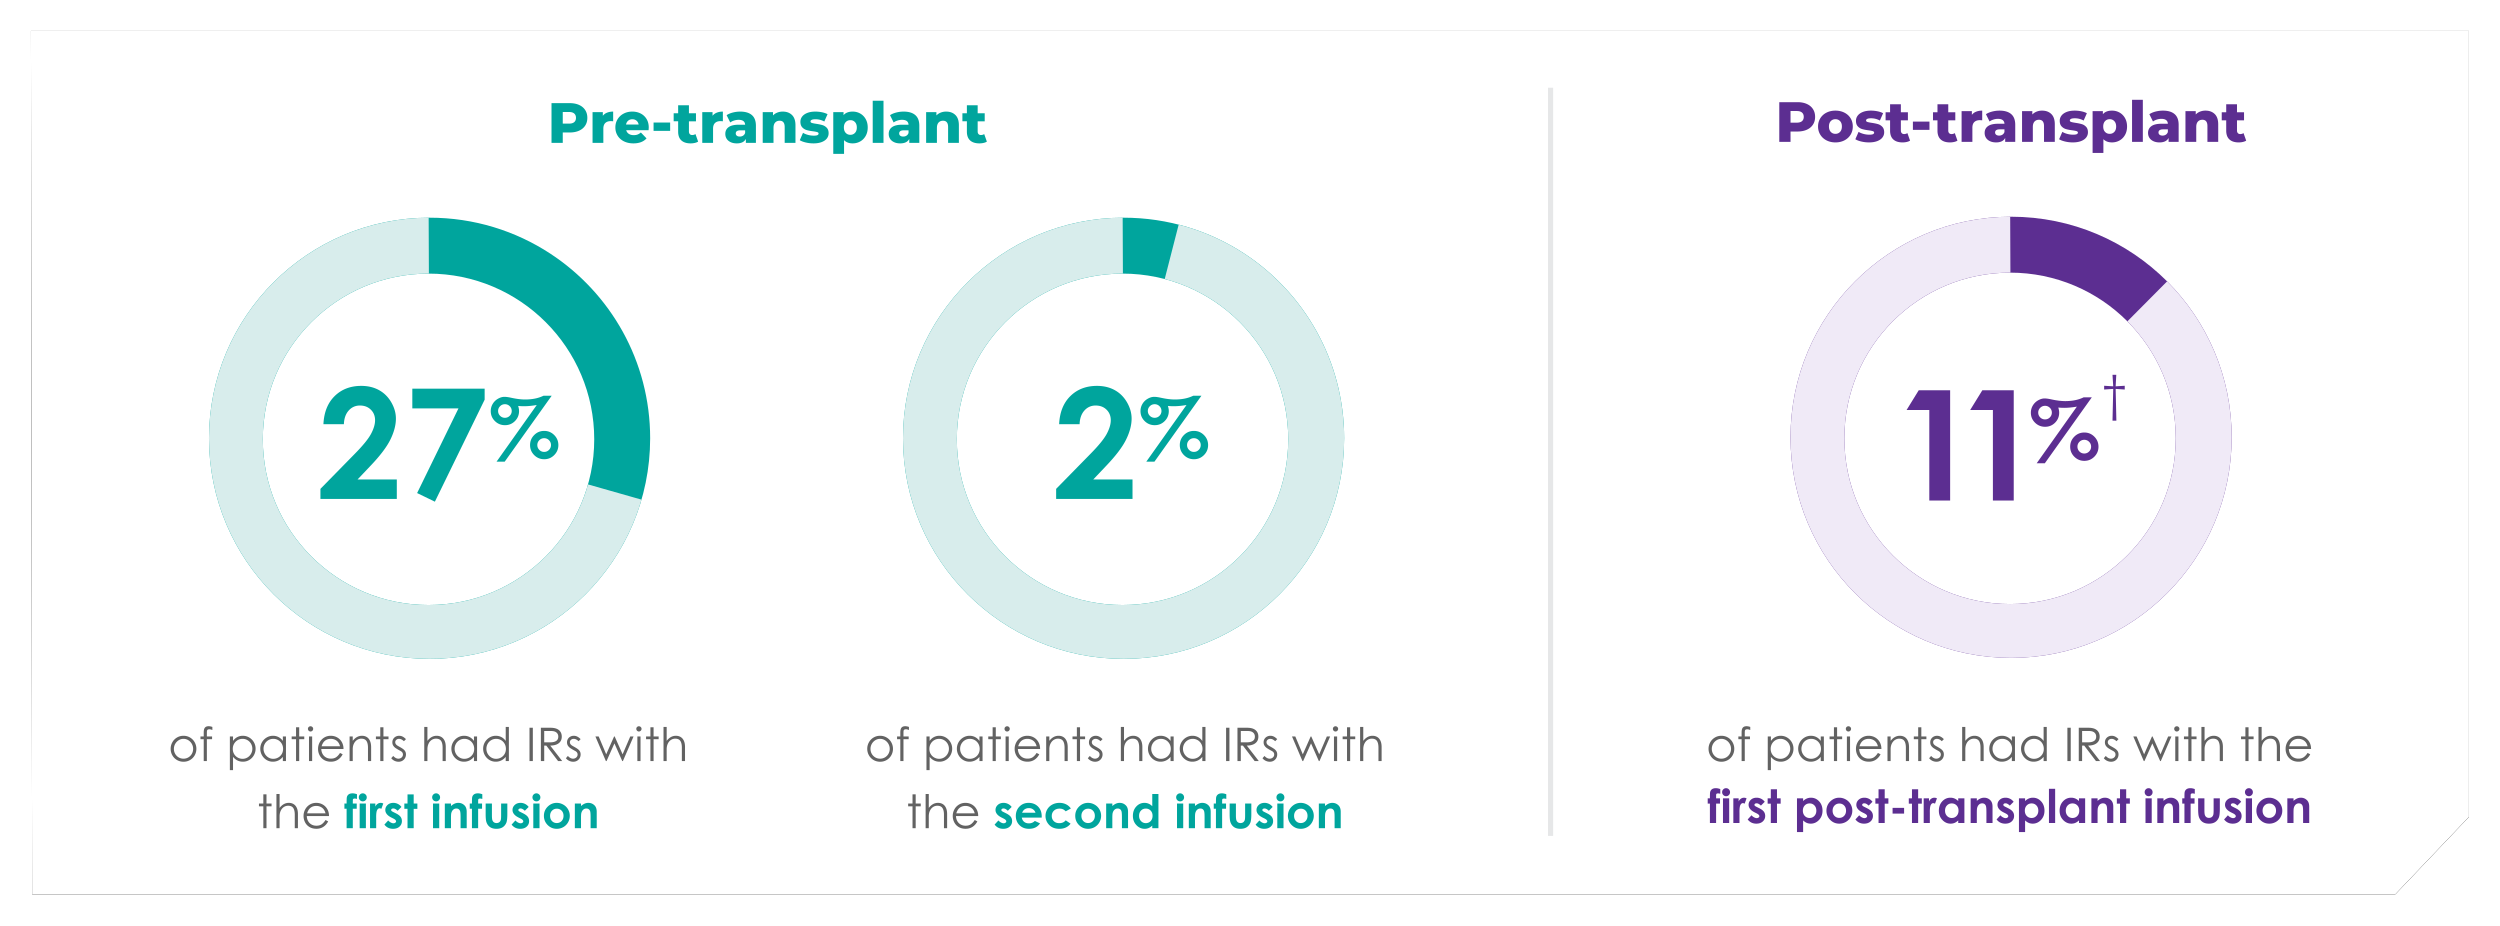 <svg width="969" height="359" viewBox="0 0 969 359" xmlns="http://www.w3.org/2000/svg" xmlns:xlink="http://www.w3.org/1999/xlink">
    <defs>
        <filter x="-1.9%" y="-5.4%" width="103.8%" height="110.8%" filterUnits="objectBoundingBox" id="8jaf0eplaa">
            <feOffset in="SourceAlpha" result="shadowOffsetOuter1"/>
            <feGaussianBlur stdDeviation="6" in="shadowOffsetOuter1" result="shadowBlurOuter1"/>
            <feColorMatrix values="0 0 0 0 0 0 0 0 0 0.647 0 0 0 0 0.616 0 0 0 0.35 0" in="shadowBlurOuter1"/>
        </filter>
        <path id="mrv7vk5wgb" d="m944.953 304.638-28.529 30H.454L0 0h944.953z"/>
    </defs>
    <g fill="none" fill-rule="evenodd">
        <g transform="translate(12 12)">
            <use fill="#000" filter="url(#8jaf0eplaa)" xlink:href="#mrv7vk5wgb"/>
            <use fill="#FFF" xlink:href="#mrv7vk5wgb"/>
        </g>
        <g fill-rule="nonzero">
            <path d="M667.22 295.252c-.936 0-1.785-.225-2.547-.675a4.847 4.847 0 0 1-1.791-1.827 5.018 5.018 0 0 1-.648-2.502c0-.9.216-1.74.648-2.52a4.876 4.876 0 0 1 1.791-1.854c.762-.456 1.611-.684 2.547-.684.936 0 1.785.228 2.547.684a4.876 4.876 0 0 1 1.791 1.854c.432.78.648 1.62.648 2.52 0 .9-.216 1.734-.648 2.502a4.847 4.847 0 0 1-1.791 1.827c-.762.45-1.611.675-2.547.675zm0-1.188a3.672 3.672 0 0 0 3.24-1.899 3.84 3.84 0 0 0 .486-1.899c0-.696-.168-1.341-.504-1.935a3.913 3.913 0 0 0-1.359-1.422 3.465 3.465 0 0 0-1.863-.531c-.672 0-1.293.177-1.863.531a3.913 3.913 0 0 0-1.359 1.422 3.864 3.864 0 0 0-.504 1.935c0 .696.162 1.332.486 1.908a3.713 3.713 0 0 0 1.332 1.377c.564.342 1.2.513 1.908.513zM673.79 286.522v-1.08h1.26v-1.494c0-.552.057-1.005.171-1.359.114-.354.312-.627.594-.819.282-.192.675-.288 1.179-.288.228 0 .453.024.675.072a8 8 0 0 1 .729.198v1.206a6.775 6.775 0 0 0-.567-.207 1.97 1.97 0 0 0-.585-.081c-.312 0-.537.054-.675.162a.68.68 0 0 0-.252.45c-.03.192-.045.48-.045.864v1.296h2.016v1.08h-2.016V295h-1.224v-8.478h-1.26zM686.408 285.442v1.746c.468-.66 1.026-1.158 1.674-1.494a4.545 4.545 0 0 1 2.124-.504c.912 0 1.746.228 2.502.684a5.027 5.027 0 0 1 1.791 1.827c.438.762.657 1.593.657 2.493 0 .9-.216 1.737-.648 2.511a4.938 4.938 0 0 1-1.773 1.845 4.706 4.706 0 0 1-2.493.684c-1.524 0-2.802-.624-3.834-1.872v5.13h-1.224v-13.05h1.224zm3.708 8.676c.696 0 1.332-.177 1.908-.531a3.868 3.868 0 0 0 1.368-1.431 3.88 3.88 0 0 0 .504-1.926 3.89 3.89 0 0 0-.486-1.908 3.745 3.745 0 0 0-1.359-1.413 3.651 3.651 0 0 0-1.935-.531c-.708 0-1.35.171-1.926.513a3.768 3.768 0 0 0-1.368 1.395c-.336.588-.504 1.248-.504 1.98 0 .768.177 1.443.531 2.025a3.696 3.696 0 0 0 1.404 1.35 3.827 3.827 0 0 0 1.863.477zM701.87 295.234a4.66 4.66 0 0 1-2.484-.684 4.961 4.961 0 0 1-1.764-1.845 5.068 5.068 0 0 1-.648-2.511c0-.9.219-1.731.657-2.493a5.027 5.027 0 0 1 1.791-1.827 4.72 4.72 0 0 1 2.484-.684c.78 0 1.494.168 2.142.504.648.336 1.206.834 1.674 1.494v-1.746h1.206V295h-1.206v-1.638c-.516.624-1.098 1.092-1.746 1.404a4.79 4.79 0 0 1-2.106.468zm.126-1.116c.66 0 1.284-.159 1.872-.477a3.677 3.677 0 0 0 1.413-1.35c.354-.582.531-1.257.531-2.025 0-.732-.168-1.392-.504-1.98a3.768 3.768 0 0 0-1.368-1.395 3.701 3.701 0 0 0-1.926-.513c-.708 0-1.353.177-1.935.531a3.745 3.745 0 0 0-1.359 1.413 3.89 3.89 0 0 0-.486 1.908c0 .684.165 1.323.495 1.917.33.594.783 1.071 1.359 1.431.576.36 1.212.54 1.908.54zM710.834 286.522h-1.692v-1.08h1.692v-3.564h1.224v3.564h1.962v1.08h-1.962V295h-1.224zM716.45 283.534a.956.956 0 0 1-.711-.306 1 1 0 0 1-.297-.72c0-.288.099-.528.297-.72a.985.985 0 0 1 .711-.288 1 1 0 0 1 .72.297.956.956 0 0 1 .306.711.985.985 0 0 1-.306.72.985.985 0 0 1-.72.306zm-.594 1.908h1.224V295h-1.224v-9.558zM724.352 295.234c-1.032 0-1.923-.225-2.673-.675a4.513 4.513 0 0 1-1.719-1.818 5.325 5.325 0 0 1-.594-2.493c0-.876.204-1.701.612-2.475a4.865 4.865 0 0 1 1.737-1.872c.75-.474 1.605-.711 2.565-.711.924 0 1.764.216 2.52.648a4.67 4.67 0 0 1 1.782 1.8c.432.768.648 1.632.648 2.592v.09h-8.604c.024.732.195 1.38.513 1.944a3.391 3.391 0 0 0 1.305 1.314c.552.312 1.188.468 1.908.468.852 0 1.548-.198 2.088-.594.54-.396 1.02-.936 1.44-1.62l1.026.54c-.468.9-1.089 1.602-1.863 2.106-.774.504-1.671.756-2.691.756zm3.528-5.994c-.24-.948-.681-1.662-1.323-2.142-.642-.48-1.395-.72-2.259-.72-.876 0-1.617.237-2.223.711-.606.474-1.047 1.191-1.323 2.151h7.128zM732.812 285.442v1.71c.996-1.308 2.19-1.962 3.582-1.962.708 0 1.329.165 1.863.495.534.33.948.828 1.242 1.494.294.666.441 1.485.441 2.457V295h-1.224v-5.202c0-1.164-.201-2.037-.603-2.619-.402-.582-1.053-.873-1.953-.873-.588 0-1.137.162-1.647.486-.51.324-.921.795-1.233 1.413-.312.618-.468 1.353-.468 2.205V295h-1.224v-9.558h1.224zM743.486 286.522h-1.692v-1.08h1.692v-3.564h1.224v3.564h1.962v1.08h-1.962V295h-1.224zM750.56 295.252c-.54 0-1.062-.12-1.566-.36a3.453 3.453 0 0 1-1.26-1.008l.774-.882c.636.708 1.302 1.062 1.998 1.062.312 0 .603-.069.873-.207.27-.138.486-.33.648-.576.162-.246.243-.513.243-.801 0-.324-.081-.6-.243-.828-.162-.228-.423-.438-.783-.63a22.927 22.927 0 0 1-1.728-1.008 3.507 3.507 0 0 1-.972-.954c-.252-.372-.378-.816-.378-1.332 0-.492.117-.93.351-1.314.234-.384.552-.684.954-.9a2.75 2.75 0 0 1 1.323-.324c.492 0 .948.108 1.368.324.42.216.846.54 1.278.972l-.792.81a3.947 3.947 0 0 0-.927-.684 2.168 2.168 0 0 0-.999-.234c-.264 0-.504.057-.72.171-.216.114-.39.267-.522.459a1.117 1.117 0 0 0-.198.648c0 .324.096.606.288.846.192.24.486.468.882.684.768.42 1.347.765 1.737 1.035.39.27.696.579.918.927.222.348.333.774.333 1.278s-.12.972-.36 1.404c-.24.432-.579.777-1.017 1.035-.438.258-.939.387-1.503.387zM761.756 281.752v5.4c.504-.648 1.05-1.137 1.638-1.467a3.904 3.904 0 0 1 1.944-.495c.696 0 1.311.162 1.845.486.534.324.948.81 1.242 1.458.294.648.441 1.44.441 2.376V295h-1.224v-5.202c0-1.164-.198-2.037-.594-2.619-.396-.582-1.044-.873-1.944-.873a3.01 3.01 0 0 0-1.737.522c-.51.348-.906.834-1.188 1.458-.282.624-.423 1.338-.423 2.142V295h-1.224v-13.248h1.224zM775.94 295.234a4.66 4.66 0 0 1-2.484-.684 4.961 4.961 0 0 1-1.764-1.845 5.068 5.068 0 0 1-.648-2.511c0-.9.219-1.731.657-2.493a5.027 5.027 0 0 1 1.791-1.827 4.72 4.72 0 0 1 2.484-.684c.78 0 1.494.168 2.142.504.648.336 1.206.834 1.674 1.494v-1.746h1.206V295h-1.206v-1.638c-.516.624-1.098 1.092-1.746 1.404a4.79 4.79 0 0 1-2.106.468zm.126-1.116c.66 0 1.284-.159 1.872-.477a3.677 3.677 0 0 0 1.413-1.35c.354-.582.531-1.257.531-2.025 0-.732-.168-1.392-.504-1.98a3.768 3.768 0 0 0-1.368-1.395 3.701 3.701 0 0 0-1.926-.513c-.708 0-1.353.177-1.935.531a3.745 3.745 0 0 0-1.359 1.413 3.89 3.89 0 0 0-.486 1.908c0 .684.165 1.323.495 1.917.33.594.783 1.071 1.359 1.431.576.36 1.212.54 1.908.54zM788.252 295.234a4.66 4.66 0 0 1-2.484-.684 4.961 4.961 0 0 1-1.764-1.845 5.068 5.068 0 0 1-.648-2.511c0-.9.219-1.731.657-2.493a5.027 5.027 0 0 1 1.791-1.827 4.72 4.72 0 0 1 2.484-.684c.78 0 1.494.168 2.142.504.648.336 1.206.834 1.674 1.494v-5.436h1.224V295h-1.224v-1.638c-.516.624-1.098 1.092-1.746 1.404a4.79 4.79 0 0 1-2.106.468zm.126-1.116c.66 0 1.281-.159 1.863-.477a3.696 3.696 0 0 0 1.404-1.35c.354-.582.531-1.257.531-2.025 0-.732-.165-1.392-.495-1.98a3.7 3.7 0 0 0-3.285-1.908c-.708 0-1.353.177-1.935.531a3.745 3.745 0 0 0-1.359 1.413 3.89 3.89 0 0 0-.486 1.908c0 .684.165 1.323.495 1.917.33.594.783 1.071 1.359 1.431.576.36 1.212.54 1.908.54zM801.32 282.076h1.296V295h-1.296zM809.42 282.076c1.476 0 2.58.306 3.312.918.732.612 1.098 1.452 1.098 2.52 0 .768-.186 1.41-.558 1.926-.372.516-.894.903-1.566 1.161s-1.458.387-2.358.387L814.01 295h-1.602l-4.572-6.012h-.81V295h-1.296v-12.924h3.69zm-.072 5.652c.996 0 1.767-.18 2.313-.54.546-.36.819-.918.819-1.674 0-.66-.234-1.188-.702-1.584-.468-.396-1.17-.594-2.106-.594h-2.646v4.392h2.322zM818.258 295.252c-.54 0-1.062-.12-1.566-.36a3.453 3.453 0 0 1-1.26-1.008l.774-.882c.636.708 1.302 1.062 1.998 1.062.312 0 .603-.069.873-.207.27-.138.486-.33.648-.576.162-.246.243-.513.243-.801 0-.324-.081-.6-.243-.828-.162-.228-.423-.438-.783-.63a22.927 22.927 0 0 1-1.728-1.008 3.507 3.507 0 0 1-.972-.954c-.252-.372-.378-.816-.378-1.332 0-.492.117-.93.351-1.314.234-.384.552-.684.954-.9a2.75 2.75 0 0 1 1.323-.324c.492 0 .948.108 1.368.324.42.216.846.54 1.278.972l-.792.81a3.947 3.947 0 0 0-.927-.684 2.168 2.168 0 0 0-.999-.234c-.264 0-.504.057-.72.171-.216.114-.39.267-.522.459a1.117 1.117 0 0 0-.198.648c0 .324.096.606.288.846.192.24.486.468.882.684.768.42 1.347.765 1.737 1.035.39.27.696.579.918.927.222.348.333.774.333 1.278s-.12.972-.36 1.404c-.24.432-.579.777-1.017 1.035-.438.258-.939.387-1.503.387zM840.38 285.442h1.278l-4.14 9.558h-.234l-3.042-6.858-3.06 6.858h-.252l-4.068-9.558h1.278l2.916 6.93 3.06-6.93h.216l3.078 6.93zM843.728 283.534a.956.956 0 0 1-.711-.306 1 1 0 0 1-.297-.72c0-.288.099-.528.297-.72a.985.985 0 0 1 .711-.288 1 1 0 0 1 .72.297.956.956 0 0 1 .306.711.985.985 0 0 1-.306.72.985.985 0 0 1-.72.306zm-.594 1.908h1.224V295h-1.224v-9.558zM848.192 286.522H846.5v-1.08h1.692v-3.564h1.224v3.564h1.962v1.08h-1.962V295h-1.224zM854.492 281.752v5.4c.504-.648 1.05-1.137 1.638-1.467a3.904 3.904 0 0 1 1.944-.495c.696 0 1.311.162 1.845.486.534.324.948.81 1.242 1.458.294.648.441 1.44.441 2.376V295h-1.224v-5.202c0-1.164-.198-2.037-.594-2.619-.396-.582-1.044-.873-1.944-.873a3.01 3.01 0 0 0-1.737.522c-.51.348-.906.834-1.188 1.458-.282.624-.423 1.338-.423 2.142V295h-1.224v-13.248h1.224zM870.314 286.522h-1.692v-1.08h1.692v-3.564h1.224v3.564h1.962v1.08h-1.962V295h-1.224zM876.614 281.752v5.4c.504-.648 1.05-1.137 1.638-1.467a3.904 3.904 0 0 1 1.944-.495c.696 0 1.311.162 1.845.486.534.324.948.81 1.242 1.458.294.648.441 1.44.441 2.376V295H882.5v-5.202c0-1.164-.198-2.037-.594-2.619-.396-.582-1.044-.873-1.944-.873a3.01 3.01 0 0 0-1.737.522c-.51.348-.906.834-1.188 1.458-.282.624-.423 1.338-.423 2.142V295h-1.224v-13.248h1.224zM890.888 295.234c-1.032 0-1.923-.225-2.673-.675a4.513 4.513 0 0 1-1.719-1.818 5.325 5.325 0 0 1-.594-2.493c0-.876.204-1.701.612-2.475a4.865 4.865 0 0 1 1.737-1.872c.75-.474 1.605-.711 2.565-.711.924 0 1.764.216 2.52.648a4.67 4.67 0 0 1 1.782 1.8c.432.768.648 1.632.648 2.592v.09h-8.604c.024.732.195 1.38.513 1.944a3.391 3.391 0 0 0 1.305 1.314c.552.312 1.188.468 1.908.468.852 0 1.548-.198 2.088-.594.54-.396 1.02-.936 1.44-1.62l1.026.54c-.468.9-1.089 1.602-1.863 2.106-.774.504-1.671.756-2.691.756zm3.528-5.994c-.24-.948-.681-1.662-1.323-2.142-.642-.48-1.395-.72-2.259-.72-.876 0-1.617.237-2.223.711-.606.474-1.047 1.191-1.323 2.151h7.128z" fill="#626262"/>
            <path d="M661.908 309.438h.852c.006-1.254.027-1.996.062-2.224.064-.527.285-.945.663-1.253.378-.307.913-.461 1.604-.461.498 0 1.06.114 1.688.343v1.828c-.346-.1-.63-.15-.853-.15-.28 0-.486.06-.615.176-.094.088-.14.27-.14.545l-.01 1.195h1.521v2.04h-1.52V319h-2.4v-7.523h-.852v-2.04zM669.027 305.5c.422 0 .784.152 1.085.457.302.305.453.674.453 1.107 0 .428-.15.793-.448 1.095a1.456 1.456 0 0 1-1.073.452c-.427 0-.792-.153-1.094-.461a1.54 1.54 0 0 1-.452-1.12c0-.423.149-.783.448-1.082.299-.299.659-.448 1.08-.448zm-1.204 3.938h2.408V319h-2.408v-9.563zM671.84 309.438h2.056v1.204c.223-.475.519-.835.888-1.081.369-.247.773-.37 1.213-.37.31 0 .635.082.975.247l-.747 2.065c-.281-.14-.513-.211-.694-.211-.37 0-.681.229-.936.686-.255.457-.383 1.353-.383 2.689l.01.466V319h-2.383v-9.563zM684.012 310.773l-1.485 1.486c-.604-.598-1.152-.897-1.644-.897-.27 0-.48.057-.633.172a.515.515 0 0 0-.228.426c0 .129.048.248.145.356.097.108.335.256.716.444l.88.44c.925.456 1.56.922 1.906 1.397.346.474.519 1.03.519 1.67 0 .85-.312 1.558-.936 2.127-.624.568-1.46.852-2.51.852-1.394 0-2.507-.545-3.34-1.635l1.477-1.608c.282.328.611.593.99.795.377.202.713.304 1.005.304.317 0 .572-.077.765-.229.194-.152.29-.328.29-.527 0-.37-.348-.73-1.046-1.081l-.808-.405c-1.547-.779-2.32-1.755-2.32-2.926 0-.756.29-1.402.874-1.938.583-.537 1.329-.805 2.237-.805a3.885 3.885 0 0 1 3.146 1.582zM686.368 305.913h2.39v3.524h1.424v2.066h-1.424V319h-2.39v-7.497h-1.23v-2.065h1.23zM698.892 309.438v1.054a4.512 4.512 0 0 1 1.406-.975 4.048 4.048 0 0 1 1.618-.326c1.248 0 2.308.472 3.181 1.415.873.944 1.31 2.154 1.31 3.63 0 1.424-.451 2.615-1.354 3.573-.902.958-1.971 1.437-3.208 1.437-.55 0-1.063-.098-1.538-.294-.474-.197-.946-.517-1.415-.963v4.509h-2.382v-13.06h2.382zm2.523 1.968c-.756 0-1.383.258-1.881.774-.498.515-.747 1.19-.747 2.021 0 .85.249 1.537.747 2.061.498.525 1.125.787 1.88.787.733 0 1.35-.267 1.85-.8.502-.533.752-1.213.752-2.039 0-.82-.246-1.493-.738-2.017-.492-.525-1.113-.787-1.863-.787zM712.884 309.191c.903 0 1.75.226 2.545.677a4.889 4.889 0 0 1 1.859 1.837c.445.774.668 1.608.668 2.505 0 .902-.225 1.746-.673 2.531a4.851 4.851 0 0 1-1.832 1.842 5.06 5.06 0 0 1-2.558.663c-1.371 0-2.541-.488-3.511-1.463-.97-.976-1.455-2.16-1.455-3.555 0-1.495.548-2.74 1.644-3.736.96-.867 2.065-1.3 3.313-1.3zm.035 2.26c-.744 0-1.363.258-1.858.777-.496.519-.743 1.182-.743 1.99 0 .833.244 1.507.734 2.022.489.516 1.109.774 1.859.774s1.374-.261 1.872-.783c.498-.521.747-1.192.747-2.012 0-.82-.245-1.487-.734-2-.49-.512-1.115-.769-1.877-.769zM725.769 310.773l-1.485 1.486c-.604-.598-1.152-.897-1.644-.897-.27 0-.48.057-.633.172a.515.515 0 0 0-.228.426c0 .129.048.248.145.356.096.108.335.256.716.444l.879.44c.926.456 1.562.922 1.907 1.397.346.474.519 1.03.519 1.67 0 .85-.312 1.558-.936 2.127-.624.568-1.46.852-2.51.852-1.394 0-2.507-.545-3.34-1.635l1.477-1.608c.281.328.611.593.989.795.378.202.713.304 1.006.304.317 0 .572-.077.765-.229.193-.152.29-.328.29-.527 0-.37-.349-.73-1.046-1.081l-.808-.405c-1.547-.779-2.32-1.755-2.32-2.926 0-.756.29-1.402.874-1.938.583-.537 1.328-.805 2.237-.805a3.885 3.885 0 0 1 3.146 1.582zM728.124 305.913h2.391v3.524h1.424v2.066h-1.424V319h-2.39v-7.497h-1.231v-2.065h1.23zM733.565 313.12h4.465v2.233h-4.465zM741.08 305.913h2.39v3.524h1.424v2.066h-1.424V319h-2.39v-7.497h-1.23v-2.065h1.23zM745.624 309.438h2.056v1.204c.223-.475.519-.835.888-1.081.369-.247.773-.37 1.213-.37.31 0 .635.082.975.247l-.747 2.065c-.281-.14-.512-.211-.694-.211-.37 0-.681.229-.936.686-.255.457-.382 1.353-.382 2.689l.008.466V319h-2.381v-9.563zM759.01 309.438h2.39V319h-2.39v-1.01c-.47.445-.94.765-1.411.962a3.952 3.952 0 0 1-1.534.294c-1.236 0-2.306-.479-3.208-1.437-.902-.958-1.354-2.149-1.354-3.573 0-1.476.437-2.686 1.31-3.63.873-.943 1.934-1.415 3.182-1.415.574 0 1.113.109 1.617.326.504.216.97.542 1.397.975v-1.055zm-2.523 1.968c-.744 0-1.363.262-1.855.787-.492.524-.738 1.197-.738 2.017 0 .826.25 1.506.751 2.039.501.533 1.118.8 1.85.8.756 0 1.383-.262 1.881-.787.498-.524.748-1.211.748-2.06 0-.833-.25-1.507-.748-2.022-.498-.516-1.127-.774-1.89-.774zM763.826 309.438h2.39v.975c.545-.457 1.039-.775 1.481-.954a3.595 3.595 0 0 1 1.358-.268c.95 0 1.755.331 2.417.994.557.562.835 1.394.835 2.496V319h-2.373v-4.192c0-1.143-.051-1.902-.154-2.277-.102-.375-.281-.66-.536-.857-.255-.196-.57-.294-.945-.294-.486 0-.904.162-1.252.488-.349.325-.59.775-.725 1.349-.07.299-.106.946-.106 1.942V319h-2.39v-9.563zM780.48 310.773l-1.484 1.486c-.604-.598-1.152-.897-1.644-.897-.27 0-.48.057-.633.172a.515.515 0 0 0-.228.426c0 .129.048.248.145.356.096.108.335.256.716.444l.879.44c.926.456 1.561.922 1.907 1.397.346.474.519 1.03.519 1.67 0 .85-.312 1.558-.936 2.127-.624.568-1.46.852-2.51.852-1.394 0-2.507-.545-3.34-1.635l1.477-1.608c.281.328.611.593.989.795.378.202.713.304 1.006.304.317 0 .572-.077.765-.229.193-.152.29-.328.29-.527 0-.37-.349-.73-1.046-1.081l-.809-.405c-1.546-.779-2.32-1.755-2.32-2.926 0-.756.292-1.402.875-1.938.583-.537 1.328-.805 2.236-.805a3.885 3.885 0 0 1 3.147 1.582zM784.928 309.438v1.054a4.512 4.512 0 0 1 1.406-.975 4.048 4.048 0 0 1 1.618-.326c1.248 0 2.308.472 3.181 1.415.873.944 1.31 2.154 1.31 3.63 0 1.424-.451 2.615-1.354 3.573-.902.958-1.971 1.437-3.208 1.437-.55 0-1.063-.098-1.538-.294-.474-.197-.946-.517-1.415-.963v4.509h-2.382v-13.06h2.382zm2.523 1.968c-.756 0-1.383.258-1.881.774-.498.515-.747 1.19-.747 2.021 0 .85.249 1.537.747 2.061.498.525 1.125.787 1.88.787.733 0 1.35-.267 1.85-.8.502-.533.752-1.213.752-2.039 0-.82-.246-1.493-.738-2.017-.492-.525-1.113-.787-1.863-.787zM794.174 305.746h2.4V319h-2.4zM805.811 309.438h2.39V319h-2.39v-1.01c-.469.445-.939.765-1.41.962a3.952 3.952 0 0 1-1.534.294c-1.237 0-2.306-.479-3.208-1.437-.903-.958-1.354-2.149-1.354-3.573 0-1.476.437-2.686 1.31-3.63.873-.943 1.933-1.415 3.181-1.415.575 0 1.114.109 1.618.326.503.216.97.542 1.397.975v-1.055zm-2.522 1.968c-.745 0-1.363.262-1.855.787-.492.524-.738 1.197-.738 2.017 0 .826.25 1.506.751 2.039.501.533 1.118.8 1.85.8.756 0 1.383-.262 1.881-.787.498-.524.747-1.211.747-2.06 0-.833-.249-1.507-.747-2.022-.498-.516-1.128-.774-1.89-.774zM810.627 309.438h2.391v.975c.545-.457 1.039-.775 1.481-.954a3.595 3.595 0 0 1 1.358-.268c.95 0 1.755.331 2.417.994.557.562.835 1.394.835 2.496V319h-2.373v-4.192c0-1.143-.051-1.902-.154-2.277-.103-.375-.281-.66-.536-.857-.255-.196-.57-.294-.945-.294-.486 0-.904.162-1.252.488-.349.325-.59.775-.725 1.349-.07.299-.106.946-.106 1.942V319h-2.39v-9.563zM821.72 305.913h2.39v3.524h1.424v2.066h-1.424V319h-2.39v-7.497h-1.231v-2.065h1.23zM832.802 305.5c.422 0 .784.152 1.086.457.301.305.452.674.452 1.107 0 .428-.15.793-.448 1.095a1.456 1.456 0 0 1-1.072.452c-.428 0-.793-.153-1.094-.461a1.54 1.54 0 0 1-.453-1.12c0-.423.15-.783.448-1.082.299-.299.66-.448 1.081-.448zm-1.204 3.938h2.408V319h-2.408v-9.563zM836.177 309.438h2.39v.975c.546-.457 1.04-.775 1.482-.954a3.595 3.595 0 0 1 1.358-.268c.949 0 1.755.331 2.417.994.556.562.835 1.394.835 2.496V319h-2.373v-4.192c0-1.143-.052-1.902-.154-2.277-.103-.375-.281-.66-.536-.857-.255-.196-.57-.294-.945-.294-.486 0-.904.162-1.253.488-.348.325-.59.775-.725 1.349-.07.299-.105.946-.105 1.942V319h-2.39v-9.563zM845.836 309.438h.853c.006-1.254.026-1.996.061-2.224.065-.527.286-.945.664-1.253.378-.307.913-.461 1.604-.461.498 0 1.06.114 1.688.343v1.828c-.346-.1-.63-.15-.853-.15-.281 0-.486.06-.615.176-.094.088-.14.27-.14.545l-.01 1.195h1.52v2.04h-1.52V319h-2.399v-7.523h-.853v-2.04zM852.006 309.438h2.426v4.605c0 .896.062 1.519.185 1.868.123.348.32.62.593.813.272.193.608.29 1.006.29.399 0 .737-.096 1.015-.286.279-.19.485-.47.62-.84.1-.275.15-.864.15-1.766v-4.685h2.408v4.052c0 1.67-.132 2.813-.396 3.428-.322.75-.797 1.326-1.424 1.727-.627.401-1.423.602-2.39.602-1.05 0-1.897-.234-2.545-.703-.647-.469-1.103-1.122-1.366-1.96-.188-.58-.282-1.635-.282-3.164v-3.981zM868.67 310.773l-1.485 1.486c-.603-.598-1.151-.897-1.644-.897-.269 0-.48.057-.632.172a.515.515 0 0 0-.229.426c0 .129.049.248.145.356.097.108.336.256.716.444l.88.44c.925.456 1.56.922 1.907 1.397.345.474.518 1.03.518 1.67 0 .85-.312 1.558-.936 2.127-.624.568-1.46.852-2.51.852-1.394 0-2.507-.545-3.339-1.635l1.477-1.608c.28.328.61.593.988.795.378.202.714.304 1.007.304.316 0 .571-.077.764-.229.194-.152.29-.328.29-.527 0-.37-.348-.73-1.046-1.081l-.808-.405c-1.547-.779-2.32-1.755-2.32-2.926 0-.756.291-1.402.874-1.938.583-.537 1.329-.805 2.237-.805a3.885 3.885 0 0 1 3.146 1.582zM871.676 305.5c.422 0 .784.152 1.086.457.301.305.452.674.452 1.107 0 .428-.15.793-.448 1.095a1.456 1.456 0 0 1-1.072.452c-.428 0-.793-.153-1.094-.461a1.54 1.54 0 0 1-.453-1.12c0-.423.15-.783.448-1.082.299-.299.66-.448 1.081-.448zm-1.204 3.938h2.408V319h-2.408v-9.563zM879.542 309.191c.903 0 1.751.226 2.545.677a4.889 4.889 0 0 1 1.859 1.837c.445.774.668 1.608.668 2.505 0 .902-.224 1.746-.673 2.531a4.851 4.851 0 0 1-1.832 1.842 5.06 5.06 0 0 1-2.558.663c-1.37 0-2.541-.488-3.511-1.463-.97-.976-1.455-2.16-1.455-3.555 0-1.495.548-2.74 1.644-3.736.96-.867 2.065-1.3 3.313-1.3zm.036 2.26c-.745 0-1.364.258-1.86.777-.494.519-.742 1.182-.742 1.99 0 .833.245 1.507.734 2.022.49.516 1.109.774 1.859.774s1.374-.261 1.872-.783c.498-.521.747-1.192.747-2.012 0-.82-.245-1.487-.734-2-.49-.512-1.115-.769-1.876-.769zM886.574 309.438h2.39v.975c.545-.457 1.039-.775 1.481-.954a3.595 3.595 0 0 1 1.358-.268c.95 0 1.755.331 2.417.994.557.562.835 1.394.835 2.496V319h-2.373v-4.192c0-1.143-.051-1.902-.154-2.277-.102-.375-.28-.66-.536-.857-.255-.196-.57-.294-.945-.294-.486 0-.903.162-1.252.488-.349.325-.59.775-.725 1.349-.07.299-.106.946-.106 1.942V319h-2.39v-9.563z" fill="#5C2E91"/>
        </g>
        <path d="M779.5 84c47.22 0 85.5 38.28 85.5 85.5S826.72 255 779.5 255 694 216.72 694 169.5 732.28 84 779.5 84zm-.401 21.676c-35.471 0-64.226 28.755-64.226 64.225 0 35.471 28.755 64.226 64.226 64.226 35.47 0 64.225-28.755 64.225-64.226 0-35.47-28.755-64.225-64.225-64.225z" fill="#5C2E91"/>
        <path d="m779.147 84 .09 21.676h-.138c-35.471 0-64.226 28.755-64.226 64.225 0 35.471 28.755 64.226 64.226 64.226 35.47 0 64.225-28.755 64.225-64.226 0-17.703-7.163-33.734-18.749-45.351l15.398-15.493C855.436 124.53 865 145.897 865 169.5c0 47.22-38.28 85.5-85.5 85.5S694 216.72 694 169.5c0-47.102 38.089-85.309 85.147-85.5z" fill="#F0EAF7"/>
        <g fill="#5C2E91" fill-rule="nonzero">
            <path d="M743.702 151.268h12.171V194h-8.075v-35.092h-8.802zM768.352 151.268h12.172V194h-8.076v-35.092h-8.802zM807.638 154h3.156l-18.219 25.563h-3.156l15.578-21.954c-.938.157-1.818.274-2.64.352-.824.078-1.584.117-2.282.117-.719 0-1.48-.036-2.281-.11.229.73.344 1.391.344 1.985 0 1.521-.53 2.813-1.586 3.875-1.058 1.063-2.347 1.594-3.868 1.594-1.53 0-2.833-.531-3.906-1.594-1.073-1.062-1.61-2.349-1.61-3.86 0-.978.24-1.887.72-2.726a5.524 5.524 0 0 1 2.023-2.031c.87-.516 1.732-.774 2.586-.774.646 0 1.536.125 2.672.375 2.01.438 3.781.657 5.312.657 1.386 0 2.675-.123 3.867-.367a13.72 13.72 0 0 0 3.29-1.102zm-14.985 3.297c-.729 0-1.351.258-1.867.773a2.526 2.526 0 0 0-.773 1.852c0 .729.257 1.351.773 1.867a2.544 2.544 0 0 0 1.867.774c.73 0 1.352-.258 1.867-.774a2.544 2.544 0 0 0 .774-1.867c0-.73-.258-1.35-.774-1.86a2.557 2.557 0 0 0-1.867-.765zm15.235 10.344c1.51 0 2.802.536 3.875 1.609 1.072 1.073 1.609 2.37 1.609 3.89 0 1.511-.537 2.803-1.61 3.876-1.072 1.073-2.364 1.609-3.874 1.609-1.521 0-2.816-.536-3.883-1.61-1.068-1.072-1.602-2.364-1.602-3.874 0-1.521.534-2.818 1.602-3.891 1.067-1.073 2.362-1.61 3.883-1.61zm-.016 2.828c-.74 0-1.367.26-1.883.781a2.57 2.57 0 0 0-.773 1.875c0 .73.257 1.354.773 1.875a2.55 2.55 0 0 0 1.883.781c.73 0 1.351-.26 1.867-.781a2.57 2.57 0 0 0 .774-1.875 2.57 2.57 0 0 0-.774-1.875 2.532 2.532 0 0 0-1.867-.781zM820.268 145.28l-.24 4.46 3.52-.22v1.46l-3.52-.24.28 12.32h-1.5l.28-12.32-3.52.24v-1.46l3.52.22-.28-4.46z"/>
        </g>
        <g fill="#5C2E91" fill-rule="nonzero">
            <path d="M696.692 39.6c1.393 0 2.603.231 3.63.693 1.027.462 1.819 1.122 2.376 1.98.557.858.836 1.866.836 3.025 0 1.159-.279 2.163-.836 3.014-.557.85-1.35 1.507-2.376 1.969-1.027.462-2.237.693-3.63.693h-2.684V55h-4.356V39.6h7.04zm-.264 7.942c.895 0 1.57-.194 2.024-.583.455-.389.682-.942.682-1.661 0-.719-.227-1.276-.682-1.672-.455-.396-1.13-.594-2.024-.594h-2.42v4.51h2.42zM711.41 55.198c-1.276 0-2.427-.264-3.454-.792-1.027-.528-1.83-1.261-2.409-2.2-.58-.939-.869-2.002-.869-3.19 0-1.173.29-2.23.869-3.168a5.918 5.918 0 0 1 2.398-2.189c1.02-.52 2.174-.781 3.465-.781 1.29 0 2.45.26 3.476.781 1.027.52 1.826 1.247 2.398 2.178.572.931.858 1.991.858 3.179 0 1.188-.286 2.251-.858 3.19-.572.939-1.371 1.672-2.398 2.2-1.027.528-2.185.792-3.476.792zm0-3.322c.733 0 1.335-.253 1.804-.759.47-.506.704-1.206.704-2.101 0-.88-.235-1.57-.704-2.068-.47-.499-1.07-.748-1.804-.748-.733 0-1.335.25-1.804.748-.47.499-.704 1.188-.704 2.068 0 .895.235 1.595.704 2.101.47.506 1.07.759 1.804.759zM724.412 55.198c-.997 0-1.98-.114-2.948-.341-.968-.227-1.745-.524-2.332-.891l1.254-2.86c.543.337 1.188.605 1.936.803a8.656 8.656 0 0 0 2.222.297c.675 0 1.155-.07 1.441-.209.286-.14.429-.341.429-.605 0-.264-.172-.451-.517-.561-.345-.11-.891-.216-1.639-.319-.953-.117-1.764-.271-2.431-.462a3.752 3.752 0 0 1-1.727-1.056c-.484-.513-.726-1.232-.726-2.156 0-.763.227-1.441.682-2.035.455-.594 1.118-1.063 1.991-1.408s1.918-.517 3.135-.517c.865 0 1.723.088 2.574.264.85.176 1.562.425 2.134.748l-1.254 2.838a6.952 6.952 0 0 0-3.432-.88c-.66 0-1.144.077-1.452.231-.308.154-.462.356-.462.605 0 .279.169.473.506.583.337.11.895.224 1.672.341.983.147 1.797.315 2.442.506.645.19 1.206.539 1.683 1.045.477.506.715 1.214.715 2.123 0 .748-.227 1.419-.682 2.013-.455.594-1.126 1.06-2.013 1.397-.887.337-1.954.506-3.201.506zM740.34 54.516c-.352.22-.781.389-1.287.506a7.143 7.143 0 0 1-1.617.176c-1.555 0-2.75-.381-3.586-1.144-.836-.763-1.254-1.9-1.254-3.41V46.64h-1.738v-3.124h1.738v-3.102h4.18v3.102h2.728v3.124h-2.728v3.96c0 .425.114.759.341 1.001.227.242.532.363.913.363.484 0 .91-.125 1.276-.374l1.034 2.926zM741.44 47.124h6.424v3.212h-6.424zM758.71 54.516c-.352.22-.781.389-1.287.506a7.143 7.143 0 0 1-1.617.176c-1.555 0-2.75-.381-3.586-1.144-.836-.763-1.254-1.9-1.254-3.41V46.64h-1.738v-3.124h1.738v-3.102h4.18v3.102h2.728v3.124h-2.728v3.96c0 .425.114.759.341 1.001.227.242.532.363.913.363.484 0 .91-.125 1.276-.374l1.034 2.926zM764.298 44.506a3.89 3.89 0 0 1 1.661-1.221c.682-.271 1.463-.407 2.343-.407v3.762a8.546 8.546 0 0 0-.946-.066c-.895 0-1.595.242-2.101.726s-.759 1.225-.759 2.222V55h-4.18V43.076h3.982v1.43zM775.012 42.878c1.98 0 3.49.451 4.532 1.353 1.041.902 1.562 2.284 1.562 4.147V55h-3.894v-1.54c-.601 1.159-1.775 1.738-3.52 1.738-.924 0-1.723-.161-2.398-.484-.675-.323-1.184-.759-1.529-1.309-.345-.55-.517-1.177-.517-1.881 0-1.13.433-2.006 1.298-2.629.865-.623 2.2-.935 4.004-.935h2.376c-.073-1.261-.917-1.892-2.53-1.892-.572 0-1.151.092-1.738.275-.587.183-1.085.436-1.496.759l-1.408-2.838c.66-.44 1.463-.781 2.409-1.023a11.454 11.454 0 0 1 2.849-.363zm-.154 9.68c.484 0 .91-.117 1.276-.352.367-.235.63-.58.792-1.034v-1.034h-1.804c-1.217 0-1.826.403-1.826 1.21 0 .367.14.66.418.88.279.22.66.33 1.144.33zM791.512 42.878c1.481 0 2.673.44 3.575 1.32.902.88 1.353 2.207 1.353 3.982V55h-4.18v-6.138c0-1.628-.653-2.442-1.958-2.442-.719 0-1.294.235-1.727.704-.433.47-.649 1.173-.649 2.112V55h-4.18V43.076h3.982v1.298a4.738 4.738 0 0 1 1.672-1.111 5.664 5.664 0 0 1 2.112-.385zM803.392 55.198c-.997 0-1.98-.114-2.948-.341-.968-.227-1.745-.524-2.332-.891l1.254-2.86c.543.337 1.188.605 1.936.803a8.656 8.656 0 0 0 2.222.297c.675 0 1.155-.07 1.441-.209.286-.14.429-.341.429-.605 0-.264-.172-.451-.517-.561-.345-.11-.891-.216-1.639-.319-.953-.117-1.764-.271-2.431-.462a3.752 3.752 0 0 1-1.727-1.056c-.484-.513-.726-1.232-.726-2.156 0-.763.227-1.441.682-2.035.455-.594 1.118-1.063 1.991-1.408s1.918-.517 3.135-.517c.865 0 1.723.088 2.574.264.85.176 1.562.425 2.134.748l-1.254 2.838a6.952 6.952 0 0 0-3.432-.88c-.66 0-1.144.077-1.452.231-.308.154-.462.356-.462.605 0 .279.169.473.506.583.337.11.895.224 1.672.341.983.147 1.797.315 2.442.506.645.19 1.206.539 1.683 1.045.477.506.715 1.214.715 2.123 0 .748-.227 1.419-.682 2.013-.455.594-1.126 1.06-2.013 1.397-.887.337-1.954.506-3.201.506zM818.594 42.878c1.085 0 2.072.253 2.959.759s1.591 1.225 2.112 2.156c.52.931.781 2.013.781 3.245 0 1.232-.26 2.314-.781 3.245-.52.931-1.225 1.65-2.112 2.156-.887.506-1.874.759-2.959.759-1.393 0-2.5-.418-3.322-1.254v5.324h-4.18V43.076h3.982v1.188c.777-.924 1.95-1.386 3.52-1.386zm-.88 8.998c.733 0 1.335-.253 1.804-.759.47-.506.704-1.199.704-2.079 0-.88-.235-1.573-.704-2.079-.47-.506-1.07-.759-1.804-.759-.733 0-1.335.253-1.804.759-.47.506-.704 1.199-.704 2.079 0 .88.235 1.573.704 2.079.47.506 1.07.759 1.804.759zM826.382 38.676h4.18V55h-4.18zM838.35 42.878c1.98 0 3.49.451 4.532 1.353 1.041.902 1.562 2.284 1.562 4.147V55h-3.894v-1.54c-.601 1.159-1.775 1.738-3.52 1.738-.924 0-1.723-.161-2.398-.484-.675-.323-1.184-.759-1.529-1.309-.345-.55-.517-1.177-.517-1.881 0-1.13.433-2.006 1.298-2.629.865-.623 2.2-.935 4.004-.935h2.376c-.073-1.261-.917-1.892-2.53-1.892-.572 0-1.151.092-1.738.275-.587.183-1.085.436-1.496.759l-1.408-2.838c.66-.44 1.463-.781 2.409-1.023a11.454 11.454 0 0 1 2.849-.363zm-.154 9.68c.484 0 .91-.117 1.276-.352.367-.235.63-.58.792-1.034v-1.034h-1.804c-1.217 0-1.826.403-1.826 1.21 0 .367.14.66.418.88.279.22.66.33 1.144.33zM854.85 42.878c1.481 0 2.673.44 3.575 1.32.902.88 1.353 2.207 1.353 3.982V55h-4.18v-6.138c0-1.628-.653-2.442-1.958-2.442-.719 0-1.294.235-1.727.704-.433.47-.649 1.173-.649 2.112V55h-4.18V43.076h3.982v1.298a4.738 4.738 0 0 1 1.672-1.111 5.664 5.664 0 0 1 2.112-.385zM870.624 54.516c-.352.22-.781.389-1.287.506a7.143 7.143 0 0 1-1.617.176c-1.555 0-2.75-.381-3.586-1.144-.836-.763-1.254-1.9-1.254-3.41V46.64h-1.738v-3.124h1.738v-3.102h4.18v3.102h2.728v3.124h-2.728v3.96c0 .425.114.759.341 1.001.227.242.532.363.913.363.484 0 .91-.125 1.276-.374l1.034 2.926z"/>
        </g>
        <path stroke="#E6E7E8" stroke-width="2" stroke-linecap="square" d="M601 35v288"/>
        <g fill-rule="nonzero">
            <path d="M341.131 295.252c-.936 0-1.785-.225-2.547-.675a4.847 4.847 0 0 1-1.791-1.827 5.018 5.018 0 0 1-.648-2.502c0-.9.216-1.74.648-2.52a4.876 4.876 0 0 1 1.791-1.854c.762-.456 1.611-.684 2.547-.684.936 0 1.785.228 2.547.684a4.876 4.876 0 0 1 1.791 1.854c.432.78.648 1.62.648 2.52 0 .9-.216 1.734-.648 2.502a4.847 4.847 0 0 1-1.791 1.827c-.762.45-1.611.675-2.547.675zm0-1.188a3.672 3.672 0 0 0 3.24-1.899 3.84 3.84 0 0 0 .486-1.899c0-.696-.168-1.341-.504-1.935a3.913 3.913 0 0 0-1.359-1.422 3.465 3.465 0 0 0-1.863-.531c-.672 0-1.293.177-1.863.531a3.913 3.913 0 0 0-1.359 1.422 3.864 3.864 0 0 0-.504 1.935c0 .696.162 1.332.486 1.908a3.713 3.713 0 0 0 1.332 1.377c.564.342 1.2.513 1.908.513zM347.701 286.522v-1.08h1.26v-1.494c0-.552.057-1.005.171-1.359.114-.354.312-.627.594-.819.282-.192.675-.288 1.179-.288.228 0 .453.024.675.072a8 8 0 0 1 .729.198v1.206a6.775 6.775 0 0 0-.567-.207 1.97 1.97 0 0 0-.585-.081c-.312 0-.537.054-.675.162a.68.68 0 0 0-.252.45c-.03.192-.045.48-.045.864v1.296h2.016v1.08h-2.016V295h-1.224v-8.478h-1.26zM360.319 285.442v1.746c.468-.66 1.026-1.158 1.674-1.494a4.545 4.545 0 0 1 2.124-.504c.912 0 1.746.228 2.502.684a5.027 5.027 0 0 1 1.791 1.827c.438.762.657 1.593.657 2.493 0 .9-.216 1.737-.648 2.511a4.938 4.938 0 0 1-1.773 1.845 4.706 4.706 0 0 1-2.493.684c-1.524 0-2.802-.624-3.834-1.872v5.13h-1.224v-13.05h1.224zm3.708 8.676c.696 0 1.332-.177 1.908-.531a3.868 3.868 0 0 0 1.368-1.431 3.88 3.88 0 0 0 .504-1.926 3.89 3.89 0 0 0-.486-1.908 3.745 3.745 0 0 0-1.359-1.413 3.651 3.651 0 0 0-1.935-.531c-.708 0-1.35.171-1.926.513a3.768 3.768 0 0 0-1.368 1.395c-.336.588-.504 1.248-.504 1.98 0 .768.177 1.443.531 2.025a3.696 3.696 0 0 0 1.404 1.35 3.827 3.827 0 0 0 1.863.477zM375.781 295.234a4.66 4.66 0 0 1-2.484-.684 4.961 4.961 0 0 1-1.764-1.845 5.068 5.068 0 0 1-.648-2.511c0-.9.219-1.731.657-2.493a5.027 5.027 0 0 1 1.791-1.827 4.72 4.72 0 0 1 2.484-.684c.78 0 1.494.168 2.142.504.648.336 1.206.834 1.674 1.494v-1.746h1.206V295h-1.206v-1.638c-.516.624-1.098 1.092-1.746 1.404a4.79 4.79 0 0 1-2.106.468zm.126-1.116c.66 0 1.284-.159 1.872-.477a3.677 3.677 0 0 0 1.413-1.35c.354-.582.531-1.257.531-2.025 0-.732-.168-1.392-.504-1.98a3.768 3.768 0 0 0-1.368-1.395 3.701 3.701 0 0 0-1.926-.513c-.708 0-1.353.177-1.935.531a3.745 3.745 0 0 0-1.359 1.413 3.89 3.89 0 0 0-.486 1.908c0 .684.165 1.323.495 1.917.33.594.783 1.071 1.359 1.431.576.36 1.212.54 1.908.54zM384.745 286.522h-1.692v-1.08h1.692v-3.564h1.224v3.564h1.962v1.08h-1.962V295h-1.224zM390.361 283.534a.956.956 0 0 1-.711-.306 1 1 0 0 1-.297-.72c0-.288.099-.528.297-.72a.985.985 0 0 1 .711-.288 1 1 0 0 1 .72.297.956.956 0 0 1 .306.711.985.985 0 0 1-.306.72.985.985 0 0 1-.72.306zm-.594 1.908h1.224V295h-1.224v-9.558zM398.263 295.234c-1.032 0-1.923-.225-2.673-.675a4.513 4.513 0 0 1-1.719-1.818 5.325 5.325 0 0 1-.594-2.493c0-.876.204-1.701.612-2.475a4.865 4.865 0 0 1 1.737-1.872c.75-.474 1.605-.711 2.565-.711.924 0 1.764.216 2.52.648a4.67 4.67 0 0 1 1.782 1.8c.432.768.648 1.632.648 2.592v.09h-8.604c.024.732.195 1.38.513 1.944a3.391 3.391 0 0 0 1.305 1.314c.552.312 1.188.468 1.908.468.852 0 1.548-.198 2.088-.594.54-.396 1.02-.936 1.44-1.62l1.026.54c-.468.9-1.089 1.602-1.863 2.106-.774.504-1.671.756-2.691.756zm3.528-5.994c-.24-.948-.681-1.662-1.323-2.142-.642-.48-1.395-.72-2.259-.72-.876 0-1.617.237-2.223.711-.606.474-1.047 1.191-1.323 2.151h7.128zM406.723 285.442v1.71c.996-1.308 2.19-1.962 3.582-1.962.708 0 1.329.165 1.863.495.534.33.948.828 1.242 1.494.294.666.441 1.485.441 2.457V295h-1.224v-5.202c0-1.164-.201-2.037-.603-2.619-.402-.582-1.053-.873-1.953-.873-.588 0-1.137.162-1.647.486-.51.324-.921.795-1.233 1.413-.312.618-.468 1.353-.468 2.205V295h-1.224v-9.558h1.224zM417.397 286.522h-1.692v-1.08h1.692v-3.564h1.224v3.564h1.962v1.08h-1.962V295h-1.224zM424.471 295.252c-.54 0-1.062-.12-1.566-.36a3.453 3.453 0 0 1-1.26-1.008l.774-.882c.636.708 1.302 1.062 1.998 1.062.312 0 .603-.069.873-.207.27-.138.486-.33.648-.576.162-.246.243-.513.243-.801 0-.324-.081-.6-.243-.828-.162-.228-.423-.438-.783-.63a22.927 22.927 0 0 1-1.728-1.008 3.507 3.507 0 0 1-.972-.954c-.252-.372-.378-.816-.378-1.332 0-.492.117-.93.351-1.314.234-.384.552-.684.954-.9a2.75 2.75 0 0 1 1.323-.324c.492 0 .948.108 1.368.324.42.216.846.54 1.278.972l-.792.81a3.947 3.947 0 0 0-.927-.684 2.168 2.168 0 0 0-.999-.234c-.264 0-.504.057-.72.171-.216.114-.39.267-.522.459a1.117 1.117 0 0 0-.198.648c0 .324.096.606.288.846.192.24.486.468.882.684.768.42 1.347.765 1.737 1.035.39.27.696.579.918.927.222.348.333.774.333 1.278s-.12.972-.36 1.404c-.24.432-.579.777-1.017 1.035-.438.258-.939.387-1.503.387zM435.667 281.752v5.4c.504-.648 1.05-1.137 1.638-1.467a3.904 3.904 0 0 1 1.944-.495c.696 0 1.311.162 1.845.486.534.324.948.81 1.242 1.458.294.648.441 1.44.441 2.376V295h-1.224v-5.202c0-1.164-.198-2.037-.594-2.619-.396-.582-1.044-.873-1.944-.873a3.01 3.01 0 0 0-1.737.522c-.51.348-.906.834-1.188 1.458-.282.624-.423 1.338-.423 2.142V295h-1.224v-13.248h1.224zM449.851 295.234a4.66 4.66 0 0 1-2.484-.684 4.961 4.961 0 0 1-1.764-1.845 5.068 5.068 0 0 1-.648-2.511c0-.9.219-1.731.657-2.493a5.027 5.027 0 0 1 1.791-1.827 4.72 4.72 0 0 1 2.484-.684c.78 0 1.494.168 2.142.504.648.336 1.206.834 1.674 1.494v-1.746h1.206V295h-1.206v-1.638c-.516.624-1.098 1.092-1.746 1.404a4.79 4.79 0 0 1-2.106.468zm.126-1.116c.66 0 1.284-.159 1.872-.477a3.677 3.677 0 0 0 1.413-1.35c.354-.582.531-1.257.531-2.025 0-.732-.168-1.392-.504-1.98a3.768 3.768 0 0 0-1.368-1.395 3.701 3.701 0 0 0-1.926-.513c-.708 0-1.353.177-1.935.531a3.745 3.745 0 0 0-1.359 1.413 3.89 3.89 0 0 0-.486 1.908c0 .684.165 1.323.495 1.917.33.594.783 1.071 1.359 1.431.576.36 1.212.54 1.908.54zM462.163 295.234a4.66 4.66 0 0 1-2.484-.684 4.961 4.961 0 0 1-1.764-1.845 5.068 5.068 0 0 1-.648-2.511c0-.9.219-1.731.657-2.493a5.027 5.027 0 0 1 1.791-1.827 4.72 4.72 0 0 1 2.484-.684c.78 0 1.494.168 2.142.504.648.336 1.206.834 1.674 1.494v-5.436h1.224V295h-1.224v-1.638c-.516.624-1.098 1.092-1.746 1.404a4.79 4.79 0 0 1-2.106.468zm.126-1.116c.66 0 1.281-.159 1.863-.477a3.696 3.696 0 0 0 1.404-1.35c.354-.582.531-1.257.531-2.025 0-.732-.165-1.392-.495-1.98a3.7 3.7 0 0 0-3.285-1.908c-.708 0-1.353.177-1.935.531a3.745 3.745 0 0 0-1.359 1.413 3.89 3.89 0 0 0-.486 1.908c0 .684.165 1.323.495 1.917.33.594.783 1.071 1.359 1.431.576.36 1.212.54 1.908.54zM475.231 282.076h1.296V295h-1.296zM483.331 282.076c1.476 0 2.58.306 3.312.918.732.612 1.098 1.452 1.098 2.52 0 .768-.186 1.41-.558 1.926-.372.516-.894.903-1.566 1.161s-1.458.387-2.358.387l4.662 6.012h-1.602l-4.572-6.012h-.81V295h-1.296v-12.924h3.69zm-.072 5.652c.996 0 1.767-.18 2.313-.54.546-.36.819-.918.819-1.674 0-.66-.234-1.188-.702-1.584-.468-.396-1.17-.594-2.106-.594h-2.646v4.392h2.322zM492.169 295.252c-.54 0-1.062-.12-1.566-.36a3.453 3.453 0 0 1-1.26-1.008l.774-.882c.636.708 1.302 1.062 1.998 1.062.312 0 .603-.069.873-.207.27-.138.486-.33.648-.576.162-.246.243-.513.243-.801 0-.324-.081-.6-.243-.828-.162-.228-.423-.438-.783-.63a22.927 22.927 0 0 1-1.728-1.008 3.507 3.507 0 0 1-.972-.954c-.252-.372-.378-.816-.378-1.332 0-.492.117-.93.351-1.314.234-.384.552-.684.954-.9a2.75 2.75 0 0 1 1.323-.324c.492 0 .948.108 1.368.324.42.216.846.54 1.278.972l-.792.81a3.947 3.947 0 0 0-.927-.684 2.168 2.168 0 0 0-.999-.234c-.264 0-.504.057-.72.171-.216.114-.39.267-.522.459a1.117 1.117 0 0 0-.198.648c0 .324.096.606.288.846.192.24.486.468.882.684.768.42 1.347.765 1.737 1.035.39.27.696.579.918.927.222.348.333.774.333 1.278s-.12.972-.36 1.404c-.24.432-.579.777-1.017 1.035-.438.258-.939.387-1.503.387zM514.291 285.442h1.278l-4.14 9.558h-.234l-3.042-6.858-3.06 6.858h-.252l-4.068-9.558h1.278l2.916 6.93 3.06-6.93h.216l3.078 6.93zM517.639 283.534a.956.956 0 0 1-.711-.306 1 1 0 0 1-.297-.72c0-.288.099-.528.297-.72a.985.985 0 0 1 .711-.288 1 1 0 0 1 .72.297.956.956 0 0 1 .306.711.985.985 0 0 1-.306.72.985.985 0 0 1-.72.306zm-.594 1.908h1.224V295h-1.224v-9.558zM522.103 286.522h-1.692v-1.08h1.692v-3.564h1.224v3.564h1.962v1.08h-1.962V295h-1.224zM528.403 281.752v5.4c.504-.648 1.05-1.137 1.638-1.467a3.904 3.904 0 0 1 1.944-.495c.696 0 1.311.162 1.845.486.534.324.948.81 1.242 1.458.294.648.441 1.44.441 2.376V295h-1.224v-5.202c0-1.164-.198-2.037-.594-2.619-.396-.582-1.044-.873-1.944-.873a3.01 3.01 0 0 0-1.737.522c-.51.348-.906.834-1.188 1.458-.282.624-.423 1.338-.423 2.142V295h-1.224v-13.248h1.224zM353.695 312.522h-1.692v-1.08h1.692v-3.564h1.224v3.564h1.962v1.08h-1.962V321h-1.224zM359.995 307.752v5.4c.504-.648 1.05-1.137 1.638-1.467a3.904 3.904 0 0 1 1.944-.495c.696 0 1.31.162 1.845.486.534.324.948.81 1.242 1.458.294.648.44 1.44.44 2.376V321h-1.223v-5.202c0-1.164-.198-2.037-.594-2.619-.396-.582-1.044-.873-1.944-.873a3.01 3.01 0 0 0-1.737.522c-.51.348-.906.834-1.188 1.458-.282.624-.423 1.338-.423 2.142V321h-1.224v-13.248h1.224zM374.269 321.234c-1.032 0-1.923-.225-2.673-.675a4.513 4.513 0 0 1-1.72-1.818 5.325 5.325 0 0 1-.593-2.493c0-.876.204-1.701.612-2.475a4.865 4.865 0 0 1 1.737-1.872c.75-.474 1.605-.711 2.565-.711.924 0 1.764.216 2.52.648a4.67 4.67 0 0 1 1.782 1.8c.432.768.648 1.632.648 2.592v.09h-8.604c.024.732.195 1.38.513 1.944a3.391 3.391 0 0 0 1.305 1.314c.552.312 1.188.468 1.908.468.852 0 1.548-.198 2.088-.594.54-.396 1.02-.936 1.44-1.62l1.026.54c-.468.9-1.09 1.602-1.863 2.106-.774.504-1.671.756-2.691.756zm3.528-5.994c-.24-.948-.681-1.662-1.323-2.142-.642-.48-1.395-.72-2.26-.72-.875 0-1.616.237-2.222.711-.606.474-1.047 1.191-1.323 2.151h7.128z" fill="#626262"/>
            <path d="m392.117 312.773-1.485 1.486c-.604-.598-1.152-.897-1.644-.897-.27 0-.48.057-.633.172a.515.515 0 0 0-.228.426c0 .129.048.248.145.356.097.108.335.256.716.444l.88.44c.925.456 1.56.922 1.906 1.397.346.474.519 1.03.519 1.67 0 .85-.312 1.558-.936 2.127-.624.568-1.46.852-2.51.852-1.394 0-2.507-.545-3.34-1.635l1.477-1.608c.281.328.611.593.989.795.378.202.713.304 1.006.304.317 0 .572-.077.765-.229.193-.152.29-.328.29-.527 0-.37-.349-.73-1.046-1.081l-.808-.405c-1.547-.779-2.32-1.755-2.32-2.926 0-.756.29-1.402.874-1.938.583-.537 1.328-.805 2.237-.805a3.885 3.885 0 0 1 3.146 1.582zM403.763 316.913h-7.708c.11.68.408 1.22.892 1.622.483.401 1.1.602 1.85.602.896 0 1.667-.314 2.311-.94l2.022.949c-.504.714-1.108 1.243-1.81 1.586-.704.343-1.539.514-2.506.514-1.5 0-2.721-.473-3.665-1.42-.943-.946-1.415-2.13-1.415-3.555 0-1.459.47-2.67 1.41-3.634.941-.964 2.12-1.446 3.538-1.446 1.506 0 2.731.482 3.674 1.446.944.964 1.415 2.237 1.415 3.82l-.008.456zm-2.409-1.89a2.407 2.407 0 0 0-.936-1.3c-.465-.334-1.006-.501-1.621-.501-.668 0-1.254.187-1.758.562-.316.235-.61.648-.879 1.24h5.194zM415.065 313.371l-1.995 1.099c-.375-.393-.745-.665-1.112-.818-.366-.152-.795-.228-1.287-.228-.897 0-1.622.268-2.176.804-.553.536-.83 1.223-.83 2.061 0 .815.267 1.48.8 1.995.533.516 1.233.774 2.1.774 1.073 0 1.908-.367 2.505-1.099l1.89 1.292c-1.026 1.33-2.473 1.995-4.342 1.995-1.682 0-2.999-.498-3.95-1.494-.953-.996-1.429-2.162-1.429-3.498a4.917 4.917 0 0 1 2.632-4.395c.83-.445 1.757-.668 2.782-.668.95 0 1.802.19 2.558.567a4.854 4.854 0 0 1 1.854 1.613zM421.719 311.191c.902 0 1.75.226 2.544.677a4.889 4.889 0 0 1 1.859 1.837c.445.774.668 1.608.668 2.505 0 .902-.224 1.746-.672 2.531a4.851 4.851 0 0 1-1.833 1.842 5.06 5.06 0 0 1-2.558.663c-1.37 0-2.541-.488-3.51-1.463-.97-.976-1.455-2.16-1.455-3.555 0-1.495.547-2.74 1.643-3.736.961-.867 2.066-1.3 3.314-1.3zm.035 2.26c-.744 0-1.364.258-1.86.777-.494.519-.742 1.182-.742 1.99 0 .833.245 1.507.734 2.022.49.516 1.109.774 1.859.774s1.374-.261 1.872-.783c.498-.521.747-1.192.747-2.012 0-.82-.245-1.487-.734-2-.489-.512-1.115-.769-1.876-.769zM428.75 311.438h2.39v.975c.545-.457 1.04-.775 1.481-.954a3.595 3.595 0 0 1 1.358-.268c.95 0 1.755.331 2.417.994.557.562.835 1.394.835 2.496V321h-2.373v-4.192c0-1.143-.051-1.902-.154-2.277-.102-.375-.28-.66-.536-.857-.255-.196-.57-.294-.945-.294-.486 0-.903.162-1.252.488-.349.325-.59.775-.725 1.349-.07.299-.106.946-.106 1.942V321h-2.39v-9.563zM446.618 307.746h2.39V321h-2.39v-1.01c-.469.445-.939.765-1.41.962a3.952 3.952 0 0 1-1.534.294c-1.237 0-2.306-.479-3.208-1.437-.903-.958-1.354-2.149-1.354-3.573 0-1.476.437-2.686 1.31-3.63.873-.943 1.933-1.415 3.181-1.415.575 0 1.114.109 1.618.326.503.216.97.542 1.397.975v-4.746zm-2.522 5.66c-.745 0-1.363.262-1.855.787-.492.524-.738 1.197-.738 2.017 0 .826.25 1.506.751 2.039.501.533 1.118.8 1.85.8.756 0 1.383-.262 1.881-.787.498-.524.747-1.211.747-2.06 0-.833-.249-1.507-.747-2.022-.498-.516-1.128-.774-1.89-.774zM457.411 307.5c.422 0 .784.152 1.085.457.302.305.453.674.453 1.107 0 .428-.15.793-.448 1.095a1.456 1.456 0 0 1-1.072.452c-.428 0-.793-.153-1.095-.461a1.54 1.54 0 0 1-.452-1.12c0-.423.15-.783.448-1.082.299-.299.66-.448 1.081-.448zm-1.204 3.938h2.408V321h-2.408v-9.563zM460.786 311.438h2.39v.975c.546-.457 1.04-.775 1.482-.954a3.595 3.595 0 0 1 1.357-.268c.95 0 1.755.331 2.417.994.557.562.835 1.394.835 2.496V321h-2.373v-4.192c0-1.143-.05-1.902-.153-2.277-.103-.375-.282-.66-.537-.857-.254-.196-.57-.294-.944-.294-.487 0-.904.162-1.253.488-.348.325-.59.775-.725 1.349-.07.299-.105.946-.105 1.942V321h-2.391v-9.563zM470.445 311.438h.853c.006-1.254.026-1.996.061-2.224.065-.527.286-.945.664-1.253.378-.307.912-.461 1.604-.461.498 0 1.06.114 1.687.343v1.828c-.345-.1-.63-.15-.852-.15-.281 0-.487.06-.615.176-.094.088-.141.27-.141.545l-.009 1.195h1.52v2.04h-1.52V321h-2.4v-7.523h-.852v-2.04zM476.615 311.438h2.426v4.605c0 .896.061 1.519.184 1.868.123.348.321.62.594.813.272.193.608.29 1.006.29s.737-.096 1.015-.286c.279-.19.485-.47.62-.84.1-.275.15-.864.15-1.766v-4.685h2.407v4.052c0 1.67-.131 2.813-.395 3.428-.322.75-.797 1.326-1.424 1.727-.627.401-1.424.602-2.39.602-1.05 0-1.897-.234-2.545-.703-.647-.469-1.103-1.122-1.367-1.96-.187-.58-.28-1.635-.28-3.164v-3.981zM493.28 312.773l-1.486 1.486c-.604-.598-1.152-.897-1.644-.897-.27 0-.48.057-.633.172a.515.515 0 0 0-.228.426c0 .129.048.248.145.356.097.108.335.256.716.444l.88.44c.925.456 1.56.922 1.906 1.397.346.474.519 1.03.519 1.67 0 .85-.312 1.558-.936 2.127-.624.568-1.46.852-2.51.852-1.394 0-2.507-.545-3.34-1.635l1.477-1.608c.282.328.611.593.99.795.377.202.712.304 1.005.304.317 0 .572-.077.765-.229.193-.152.29-.328.29-.527 0-.37-.348-.73-1.046-1.081l-.808-.405c-1.547-.779-2.32-1.755-2.32-2.926 0-.756.29-1.402.874-1.938.583-.537 1.328-.805 2.237-.805a3.885 3.885 0 0 1 3.146 1.582zM496.285 307.5c.422 0 .784.152 1.085.457.302.305.453.674.453 1.107 0 .428-.15.793-.448 1.095a1.456 1.456 0 0 1-1.072.452c-.428 0-.793-.153-1.095-.461a1.54 1.54 0 0 1-.452-1.12c0-.423.15-.783.448-1.082.299-.299.66-.448 1.081-.448zm-1.204 3.938h2.408V321h-2.408v-9.563zM504.151 311.191c.903 0 1.75.226 2.545.677a4.889 4.889 0 0 1 1.859 1.837c.445.774.668 1.608.668 2.505 0 .902-.225 1.746-.673 2.531a4.851 4.851 0 0 1-1.832 1.842 5.06 5.06 0 0 1-2.558.663c-1.371 0-2.541-.488-3.511-1.463-.97-.976-1.455-2.16-1.455-3.555 0-1.495.548-2.74 1.644-3.736.96-.867 2.065-1.3 3.313-1.3zm.035 2.26c-.744 0-1.363.258-1.858.777-.496.519-.743 1.182-.743 1.99 0 .833.244 1.507.734 2.022.489.516 1.109.774 1.859.774s1.374-.261 1.872-.783c.498-.521.747-1.192.747-2.012 0-.82-.245-1.487-.734-2-.49-.512-1.115-.769-1.877-.769zM511.182 311.438h2.391v.975c.545-.457 1.039-.775 1.481-.954a3.595 3.595 0 0 1 1.358-.268c.95 0 1.755.331 2.417.994.557.562.835 1.394.835 2.496V321h-2.373v-4.192c0-1.143-.051-1.902-.154-2.277-.102-.375-.281-.66-.536-.857-.255-.196-.57-.294-.945-.294-.486 0-.904.162-1.252.488-.349.325-.59.775-.725 1.349-.07.299-.106.946-.106 1.942V321h-2.39v-9.563z" fill="#00A59D"/>
        </g>
        <path d="M435.5 84.376c17.275 0 33.353 5.123 46.798 13.933C505.605 113.58 521 139.93 521 169.876c0 47.22-38.28 85.5-85.5 85.5s-85.5-38.28-85.5-85.5 38.28-85.5 85.5-85.5zm-.401 21.676c-35.471 0-64.226 28.755-64.226 64.226 0 35.47 28.755 64.225 64.226 64.225 35.47 0 64.225-28.755 64.225-64.225s-28.755-64.226-64.225-64.226z" fill="#00A59D"/>
        <path d="m435.147 84.377.09 21.676h-.138c-35.471 0-64.226 28.754-64.226 64.225 0 35.47 28.755 64.225 64.226 64.225 35.47 0 64.225-28.755 64.225-64.225 0-29.824-20.328-54.9-47.884-62.128l5.41-21.086c36.89 9.482 64.15 42.964 64.15 82.812 0 47.22-38.28 85.5-85.5 85.5s-85.5-38.28-85.5-85.5c0-47.102 38.089-85.308 85.147-85.499z" fill="#D8EDEC"/>
        <g fill="#00A59D" fill-rule="nonzero">
            <path d="M418.453 164.414h-7.93c.212-4.61 1.66-8.236 4.342-10.88 2.683-2.643 6.125-3.964 10.327-3.964 2.596 0 4.886.547 6.87 1.64 1.986 1.095 3.574 2.673 4.765 4.736 1.19 2.062 1.786 4.159 1.786 6.29 0 2.536-.721 5.267-2.164 8.191-1.443 2.924-4.081 6.381-7.916 10.37l-4.793 5.056h15.222v7.523H409.36v-3.892l13.218-13.48c3.195-3.234 5.32-5.833 6.376-7.8 1.056-1.965 1.584-3.742 1.584-5.33 0-1.646-.548-3.006-1.642-4.081-1.094-1.075-2.503-1.612-4.226-1.612-1.743 0-3.196.648-4.358 1.946-1.162 1.297-1.782 3.06-1.86 5.287zM462.527 153.376h3.156l-18.218 25.563h-3.157l15.579-21.953c-.938.156-1.818.273-2.641.351-.823.078-1.583.117-2.281.117-.72 0-1.48-.036-2.282-.109.23.73.344 1.39.344 1.984 0 1.521-.528 2.813-1.586 3.875-1.057 1.063-2.346 1.594-3.867 1.594-1.531 0-2.833-.531-3.906-1.594-1.073-1.062-1.61-2.348-1.61-3.859 0-.98.24-1.888.72-2.726a5.524 5.524 0 0 1 2.023-2.032c.87-.515 1.731-.773 2.586-.773.645 0 1.536.125 2.671.375 2.01.437 3.782.656 5.313.656 1.385 0 2.674-.122 3.867-.367a13.72 13.72 0 0 0 3.29-1.102zm-14.984 3.297c-.73 0-1.352.258-1.867.774a2.526 2.526 0 0 0-.774 1.851c0 .73.258 1.352.774 1.867a2.544 2.544 0 0 0 1.867.774c.729 0 1.351-.258 1.867-.774a2.544 2.544 0 0 0 .773-1.867c0-.729-.257-1.349-.773-1.86a2.557 2.557 0 0 0-1.867-.765zm15.234 10.344c1.51 0 2.802.536 3.875 1.61 1.073 1.072 1.61 2.37 1.61 3.89 0 1.51-.537 2.802-1.61 3.875s-2.364 1.61-3.875 1.61c-1.52 0-2.815-.537-3.883-1.61-1.067-1.073-1.601-2.365-1.601-3.875 0-1.52.534-2.818 1.601-3.89 1.068-1.074 2.362-1.61 3.883-1.61zm-.015 2.828c-.74 0-1.368.26-1.883.781a2.57 2.57 0 0 0-.774 1.875c0 .73.258 1.355.774 1.875a2.55 2.55 0 0 0 1.883.782c.729 0 1.351-.26 1.867-.782a2.57 2.57 0 0 0 .773-1.875 2.57 2.57 0 0 0-.773-1.875 2.532 2.532 0 0 0-1.867-.78z"/>
        </g>
        <g fill-rule="nonzero">
            <path d="M71.131 295.252c-.936 0-1.785-.225-2.547-.675a4.847 4.847 0 0 1-1.791-1.827 5.018 5.018 0 0 1-.648-2.502c0-.9.216-1.74.648-2.52a4.876 4.876 0 0 1 1.791-1.854c.762-.456 1.611-.684 2.547-.684.936 0 1.785.228 2.547.684a4.876 4.876 0 0 1 1.791 1.854c.432.78.648 1.62.648 2.52 0 .9-.216 1.734-.648 2.502a4.847 4.847 0 0 1-1.791 1.827c-.762.45-1.611.675-2.547.675zm0-1.188a3.672 3.672 0 0 0 3.24-1.899 3.84 3.84 0 0 0 .486-1.899c0-.696-.168-1.341-.504-1.935a3.913 3.913 0 0 0-1.359-1.422 3.465 3.465 0 0 0-1.863-.531c-.672 0-1.293.177-1.863.531a3.913 3.913 0 0 0-1.359 1.422 3.864 3.864 0 0 0-.504 1.935c0 .696.162 1.332.486 1.908a3.713 3.713 0 0 0 1.332 1.377c.564.342 1.2.513 1.908.513zM77.701 286.522v-1.08h1.26v-1.494c0-.552.057-1.005.171-1.359.114-.354.312-.627.594-.819.282-.192.675-.288 1.179-.288.228 0 .453.024.675.072a8 8 0 0 1 .729.198v1.206a6.775 6.775 0 0 0-.567-.207 1.97 1.97 0 0 0-.585-.081c-.312 0-.537.054-.675.162a.68.68 0 0 0-.252.45c-.03.192-.045.48-.045.864v1.296h2.016v1.08h-2.016V295h-1.224v-8.478h-1.26zM90.319 285.442v1.746c.468-.66 1.026-1.158 1.674-1.494a4.545 4.545 0 0 1 2.124-.504c.912 0 1.746.228 2.502.684a5.027 5.027 0 0 1 1.791 1.827c.438.762.657 1.593.657 2.493 0 .9-.216 1.737-.648 2.511a4.938 4.938 0 0 1-1.773 1.845 4.706 4.706 0 0 1-2.493.684c-1.524 0-2.802-.624-3.834-1.872v5.13h-1.224v-13.05h1.224zm3.708 8.676c.696 0 1.332-.177 1.908-.531a3.868 3.868 0 0 0 1.368-1.431 3.88 3.88 0 0 0 .504-1.926 3.89 3.89 0 0 0-.486-1.908 3.745 3.745 0 0 0-1.359-1.413 3.651 3.651 0 0 0-1.935-.531c-.708 0-1.35.171-1.926.513a3.768 3.768 0 0 0-1.368 1.395c-.336.588-.504 1.248-.504 1.98 0 .768.177 1.443.531 2.025a3.696 3.696 0 0 0 1.404 1.35 3.827 3.827 0 0 0 1.863.477zM105.781 295.234a4.66 4.66 0 0 1-2.484-.684 4.961 4.961 0 0 1-1.764-1.845 5.068 5.068 0 0 1-.648-2.511c0-.9.219-1.731.657-2.493a5.027 5.027 0 0 1 1.791-1.827 4.72 4.72 0 0 1 2.484-.684c.78 0 1.494.168 2.142.504.648.336 1.206.834 1.674 1.494v-1.746h1.206V295h-1.206v-1.638c-.516.624-1.098 1.092-1.746 1.404a4.79 4.79 0 0 1-2.106.468zm.126-1.116c.66 0 1.284-.159 1.872-.477a3.677 3.677 0 0 0 1.413-1.35c.354-.582.531-1.257.531-2.025 0-.732-.168-1.392-.504-1.98a3.768 3.768 0 0 0-1.368-1.395 3.701 3.701 0 0 0-1.926-.513c-.708 0-1.353.177-1.935.531a3.745 3.745 0 0 0-1.359 1.413 3.89 3.89 0 0 0-.486 1.908c0 .684.165 1.323.495 1.917.33.594.783 1.071 1.359 1.431.576.36 1.212.54 1.908.54zM114.745 286.522h-1.692v-1.08h1.692v-3.564h1.224v3.564h1.962v1.08h-1.962V295h-1.224zM120.361 283.534a.956.956 0 0 1-.711-.306 1 1 0 0 1-.297-.72c0-.288.099-.528.297-.72a.985.985 0 0 1 .711-.288 1 1 0 0 1 .72.297.956.956 0 0 1 .306.711.985.985 0 0 1-.306.72.985.985 0 0 1-.72.306zm-.594 1.908h1.224V295h-1.224v-9.558zM128.263 295.234c-1.032 0-1.923-.225-2.673-.675a4.513 4.513 0 0 1-1.719-1.818 5.325 5.325 0 0 1-.594-2.493c0-.876.204-1.701.612-2.475a4.865 4.865 0 0 1 1.737-1.872c.75-.474 1.605-.711 2.565-.711.924 0 1.764.216 2.52.648a4.67 4.67 0 0 1 1.782 1.8c.432.768.648 1.632.648 2.592v.09h-8.604c.024.732.195 1.38.513 1.944a3.391 3.391 0 0 0 1.305 1.314c.552.312 1.188.468 1.908.468.852 0 1.548-.198 2.088-.594.54-.396 1.02-.936 1.44-1.62l1.026.54c-.468.9-1.089 1.602-1.863 2.106-.774.504-1.671.756-2.691.756zm3.528-5.994c-.24-.948-.681-1.662-1.323-2.142-.642-.48-1.395-.72-2.259-.72-.876 0-1.617.237-2.223.711-.606.474-1.047 1.191-1.323 2.151h7.128zM136.723 285.442v1.71c.996-1.308 2.19-1.962 3.582-1.962.708 0 1.329.165 1.863.495.534.33.948.828 1.242 1.494.294.666.441 1.485.441 2.457V295h-1.224v-5.202c0-1.164-.201-2.037-.603-2.619-.402-.582-1.053-.873-1.953-.873-.588 0-1.137.162-1.647.486-.51.324-.921.795-1.233 1.413-.312.618-.468 1.353-.468 2.205V295h-1.224v-9.558h1.224zM147.397 286.522h-1.692v-1.08h1.692v-3.564h1.224v3.564h1.962v1.08h-1.962V295h-1.224zM154.471 295.252c-.54 0-1.062-.12-1.566-.36a3.453 3.453 0 0 1-1.26-1.008l.774-.882c.636.708 1.302 1.062 1.998 1.062.312 0 .603-.069.873-.207.27-.138.486-.33.648-.576.162-.246.243-.513.243-.801 0-.324-.081-.6-.243-.828-.162-.228-.423-.438-.783-.63a22.927 22.927 0 0 1-1.728-1.008 3.507 3.507 0 0 1-.972-.954c-.252-.372-.378-.816-.378-1.332 0-.492.117-.93.351-1.314.234-.384.552-.684.954-.9a2.75 2.75 0 0 1 1.323-.324c.492 0 .948.108 1.368.324.42.216.846.54 1.278.972l-.792.81a3.947 3.947 0 0 0-.927-.684 2.168 2.168 0 0 0-.999-.234c-.264 0-.504.057-.72.171-.216.114-.39.267-.522.459a1.117 1.117 0 0 0-.198.648c0 .324.096.606.288.846.192.24.486.468.882.684.768.42 1.347.765 1.737 1.035.39.27.696.579.918.927.222.348.333.774.333 1.278s-.12.972-.36 1.404c-.24.432-.579.777-1.017 1.035-.438.258-.939.387-1.503.387zM165.667 281.752v5.4c.504-.648 1.05-1.137 1.638-1.467a3.904 3.904 0 0 1 1.944-.495c.696 0 1.311.162 1.845.486.534.324.948.81 1.242 1.458.294.648.441 1.44.441 2.376V295h-1.224v-5.202c0-1.164-.198-2.037-.594-2.619-.396-.582-1.044-.873-1.944-.873a3.01 3.01 0 0 0-1.737.522c-.51.348-.906.834-1.188 1.458-.282.624-.423 1.338-.423 2.142V295h-1.224v-13.248h1.224zM179.851 295.234a4.66 4.66 0 0 1-2.484-.684 4.961 4.961 0 0 1-1.764-1.845 5.068 5.068 0 0 1-.648-2.511c0-.9.219-1.731.657-2.493a5.027 5.027 0 0 1 1.791-1.827 4.72 4.72 0 0 1 2.484-.684c.78 0 1.494.168 2.142.504.648.336 1.206.834 1.674 1.494v-1.746h1.206V295h-1.206v-1.638c-.516.624-1.098 1.092-1.746 1.404a4.79 4.79 0 0 1-2.106.468zm.126-1.116c.66 0 1.284-.159 1.872-.477a3.677 3.677 0 0 0 1.413-1.35c.354-.582.531-1.257.531-2.025 0-.732-.168-1.392-.504-1.98a3.768 3.768 0 0 0-1.368-1.395 3.701 3.701 0 0 0-1.926-.513c-.708 0-1.353.177-1.935.531a3.745 3.745 0 0 0-1.359 1.413 3.89 3.89 0 0 0-.486 1.908c0 .684.165 1.323.495 1.917.33.594.783 1.071 1.359 1.431.576.36 1.212.54 1.908.54zM192.163 295.234a4.66 4.66 0 0 1-2.484-.684 4.961 4.961 0 0 1-1.764-1.845 5.068 5.068 0 0 1-.648-2.511c0-.9.219-1.731.657-2.493a5.027 5.027 0 0 1 1.791-1.827 4.72 4.72 0 0 1 2.484-.684c.78 0 1.494.168 2.142.504.648.336 1.206.834 1.674 1.494v-5.436h1.224V295h-1.224v-1.638c-.516.624-1.098 1.092-1.746 1.404a4.79 4.79 0 0 1-2.106.468zm.126-1.116c.66 0 1.281-.159 1.863-.477a3.696 3.696 0 0 0 1.404-1.35c.354-.582.531-1.257.531-2.025 0-.732-.165-1.392-.495-1.98a3.7 3.7 0 0 0-3.285-1.908c-.708 0-1.353.177-1.935.531a3.745 3.745 0 0 0-1.359 1.413 3.89 3.89 0 0 0-.486 1.908c0 .684.165 1.323.495 1.917.33.594.783 1.071 1.359 1.431.576.36 1.212.54 1.908.54zM205.231 282.076h1.296V295h-1.296zM213.331 282.076c1.476 0 2.58.306 3.312.918.732.612 1.098 1.452 1.098 2.52 0 .768-.186 1.41-.558 1.926-.372.516-.894.903-1.566 1.161s-1.458.387-2.358.387l4.662 6.012h-1.602l-4.572-6.012h-.81V295h-1.296v-12.924h3.69zm-.072 5.652c.996 0 1.767-.18 2.313-.54.546-.36.819-.918.819-1.674 0-.66-.234-1.188-.702-1.584-.468-.396-1.17-.594-2.106-.594h-2.646v4.392h2.322zM222.169 295.252c-.54 0-1.062-.12-1.566-.36a3.453 3.453 0 0 1-1.26-1.008l.774-.882c.636.708 1.302 1.062 1.998 1.062.312 0 .603-.069.873-.207.27-.138.486-.33.648-.576.162-.246.243-.513.243-.801 0-.324-.081-.6-.243-.828-.162-.228-.423-.438-.783-.63a22.927 22.927 0 0 1-1.728-1.008 3.507 3.507 0 0 1-.972-.954c-.252-.372-.378-.816-.378-1.332 0-.492.117-.93.351-1.314.234-.384.552-.684.954-.9a2.75 2.75 0 0 1 1.323-.324c.492 0 .948.108 1.368.324.42.216.846.54 1.278.972l-.792.81a3.947 3.947 0 0 0-.927-.684 2.168 2.168 0 0 0-.999-.234c-.264 0-.504.057-.72.171-.216.114-.39.267-.522.459a1.117 1.117 0 0 0-.198.648c0 .324.096.606.288.846.192.24.486.468.882.684.768.42 1.347.765 1.737 1.035.39.27.696.579.918.927.222.348.333.774.333 1.278s-.12.972-.36 1.404c-.24.432-.579.777-1.017 1.035-.438.258-.939.387-1.503.387zM244.291 285.442h1.278l-4.14 9.558h-.234l-3.042-6.858-3.06 6.858h-.252l-4.068-9.558h1.278l2.916 6.93 3.06-6.93h.216l3.078 6.93zM247.639 283.534a.956.956 0 0 1-.711-.306 1 1 0 0 1-.297-.72c0-.288.099-.528.297-.72a.985.985 0 0 1 .711-.288 1 1 0 0 1 .72.297.956.956 0 0 1 .306.711.985.985 0 0 1-.306.72.985.985 0 0 1-.72.306zm-.594 1.908h1.224V295h-1.224v-9.558zM252.103 286.522h-1.692v-1.08h1.692v-3.564h1.224v3.564h1.962v1.08h-1.962V295h-1.224zM258.403 281.752v5.4c.504-.648 1.05-1.137 1.638-1.467a3.904 3.904 0 0 1 1.944-.495c.696 0 1.311.162 1.845.486.534.324.948.81 1.242 1.458.294.648.441 1.44.441 2.376V295h-1.224v-5.202c0-1.164-.198-2.037-.594-2.619-.396-.582-1.044-.873-1.944-.873a3.01 3.01 0 0 0-1.737.522c-.51.348-.906.834-1.188 1.458-.282.624-.423 1.338-.423 2.142V295h-1.224v-13.248h1.224zM102.068 312.522h-1.692v-1.08h1.692v-3.564h1.224v3.564h1.962v1.08h-1.962V321h-1.224zM108.368 307.752v5.4c.504-.648 1.05-1.137 1.638-1.467a3.904 3.904 0 0 1 1.944-.495c.696 0 1.311.162 1.845.486.534.324.948.81 1.242 1.458.294.648.441 1.44.441 2.376V321h-1.224v-5.202c0-1.164-.198-2.037-.594-2.619-.396-.582-1.044-.873-1.944-.873a3.01 3.01 0 0 0-1.737.522c-.51.348-.906.834-1.188 1.458-.282.624-.423 1.338-.423 2.142V321h-1.224v-13.248h1.224zM122.642 321.234c-1.032 0-1.923-.225-2.673-.675a4.513 4.513 0 0 1-1.719-1.818 5.325 5.325 0 0 1-.594-2.493c0-.876.204-1.701.612-2.475a4.865 4.865 0 0 1 1.737-1.872c.75-.474 1.605-.711 2.565-.711.924 0 1.764.216 2.52.648a4.67 4.67 0 0 1 1.782 1.8c.432.768.648 1.632.648 2.592v.09h-8.604c.024.732.195 1.38.513 1.944a3.391 3.391 0 0 0 1.305 1.314c.552.312 1.188.468 1.908.468.852 0 1.548-.198 2.088-.594.54-.396 1.02-.936 1.44-1.62l1.026.54c-.468.9-1.089 1.602-1.863 2.106-.774.504-1.67.756-2.69.756zm3.528-5.994c-.24-.948-.68-1.662-1.323-2.142-.642-.48-1.395-.72-2.259-.72-.876 0-1.617.237-2.223.711-.606.474-1.047 1.191-1.323 2.151h7.128z" fill="#626262"/>
            <path d="M133.494 311.438h.853c.006-1.254.026-1.996.062-2.224.064-.527.285-.945.663-1.253.378-.307.913-.461 1.604-.461.498 0 1.06.114 1.688.343v1.828c-.346-.1-.63-.15-.853-.15-.281 0-.486.06-.615.176-.094.088-.14.27-.14.545l-.01 1.195h1.521v2.04h-1.52V321h-2.4v-7.523h-.853v-2.04zM140.614 307.5c.422 0 .783.152 1.085.457.302.305.453.674.453 1.107 0 .428-.15.793-.449 1.095a1.456 1.456 0 0 1-1.072.452c-.428 0-.792-.153-1.094-.461a1.54 1.54 0 0 1-.453-1.12c0-.423.15-.783.449-1.082.298-.299.659-.448 1.08-.448zm-1.204 3.938h2.408V321h-2.408v-9.563zM143.426 311.438h2.057v1.204c.222-.475.518-.835.887-1.081.37-.247.774-.37 1.213-.37.31 0 .636.082.976.247l-.747 2.065c-.281-.14-.513-.211-.694-.211-.37 0-.682.229-.936.686-.255.457-.383 1.353-.383 2.689l.009.466V321h-2.382v-9.563zM155.599 312.773l-1.485 1.486c-.604-.598-1.152-.897-1.644-.897-.27 0-.48.057-.633.172a.515.515 0 0 0-.228.426c0 .129.048.248.145.356.096.108.335.256.716.444l.879.44c.926.456 1.562.922 1.907 1.397.346.474.519 1.03.519 1.67 0 .85-.312 1.558-.936 2.127-.624.568-1.46.852-2.51.852-1.394 0-2.507-.545-3.34-1.635l1.477-1.608c.281.328.611.593.989.795.378.202.713.304 1.006.304.317 0 .572-.077.765-.229.193-.152.29-.328.29-.527 0-.37-.349-.73-1.046-1.081l-.809-.405c-1.546-.779-2.32-1.755-2.32-2.926 0-.756.292-1.402.875-1.938.583-.537 1.328-.805 2.237-.805a3.885 3.885 0 0 1 3.146 1.582zM157.954 307.913h2.391v3.524h1.424v2.066h-1.424V321h-2.39v-7.497h-1.231v-2.065h1.23zM169.037 307.5c.422 0 .784.152 1.086.457.302.305.453.674.453 1.107 0 .428-.15.793-.449 1.095a1.456 1.456 0 0 1-1.072.452c-.428 0-.792-.153-1.094-.461a1.54 1.54 0 0 1-.453-1.12c0-.423.15-.783.448-1.082.3-.299.66-.448 1.081-.448zm-1.204 3.938h2.409V321h-2.409v-9.563zM172.412 311.438h2.391v.975c.545-.457 1.039-.775 1.481-.954a3.595 3.595 0 0 1 1.358-.268c.95 0 1.755.331 2.417.994.557.562.835 1.394.835 2.496V321h-2.373v-4.192c0-1.143-.051-1.902-.154-2.277-.102-.375-.281-.66-.536-.857-.255-.196-.57-.294-.945-.294-.486 0-.904.162-1.252.488-.349.325-.59.775-.725 1.349-.07.299-.106.946-.106 1.942V321h-2.39v-9.563zM182.072 311.438h.852c.006-1.254.027-1.996.062-2.224.064-.527.285-.945.663-1.253.378-.307.913-.461 1.604-.461.498 0 1.06.114 1.688.343v1.828c-.346-.1-.63-.15-.853-.15-.281 0-.486.06-.615.176-.094.088-.14.27-.14.545l-.01 1.195h1.521v2.04h-1.52V321h-2.4v-7.523h-.852v-2.04zM188.242 311.438h2.425v4.605c0 .896.062 1.519.185 1.868.123.348.32.62.593.813.273.193.608.29 1.007.29.398 0 .736-.096 1.015-.286.278-.19.485-.47.62-.84.099-.275.149-.864.149-1.766v-4.685h2.408v4.052c0 1.67-.132 2.813-.396 3.428-.322.75-.796 1.326-1.423 1.727s-1.424.602-2.391.602c-1.049 0-1.897-.234-2.544-.703-.648-.469-1.104-1.122-1.367-1.96-.188-.58-.281-1.635-.281-3.164v-3.981zM204.906 312.773l-1.486 1.486c-.603-.598-1.151-.897-1.643-.897-.27 0-.48.057-.633.172a.515.515 0 0 0-.229.426c0 .129.049.248.145.356.097.108.336.256.717.444l.879.44c.925.456 1.561.922 1.907 1.397.346.474.518 1.03.518 1.67 0 .85-.312 1.558-.936 2.127-.624.568-1.46.852-2.509.852-1.394 0-2.508-.545-3.34-1.635l1.477-1.608c.281.328.61.593.989.795.378.202.713.304 1.006.304.316 0 .571-.077.765-.229.193-.152.29-.328.29-.527 0-.37-.349-.73-1.046-1.081l-.809-.405c-1.547-.779-2.32-1.755-2.32-2.926 0-.756.291-1.402.874-1.938.583-.537 1.329-.805 2.237-.805a3.885 3.885 0 0 1 3.147 1.582zM207.911 307.5c.422 0 .784.152 1.086.457.302.305.453.674.453 1.107 0 .428-.15.793-.449 1.095a1.456 1.456 0 0 1-1.072.452c-.428 0-.792-.153-1.094-.461a1.54 1.54 0 0 1-.453-1.12c0-.423.15-.783.448-1.082.3-.299.66-.448 1.081-.448zm-1.204 3.938h2.409V321h-2.409v-9.563zM215.778 311.191c.902 0 1.75.226 2.544.677a4.889 4.889 0 0 1 1.859 1.837c.445.774.668 1.608.668 2.505 0 .902-.224 1.746-.672 2.531a4.851 4.851 0 0 1-1.833 1.842 5.06 5.06 0 0 1-2.558.663c-1.37 0-2.541-.488-3.51-1.463-.97-.976-1.455-2.16-1.455-3.555 0-1.495.548-2.74 1.643-3.736.961-.867 2.066-1.3 3.314-1.3zm.035 2.26c-.744 0-1.364.258-1.859.777-.495.519-.743 1.182-.743 1.99 0 .833.245 1.507.734 2.022.49.516 1.11.774 1.86.774s1.373-.261 1.871-.783c.498-.521.747-1.192.747-2.012 0-.82-.244-1.487-.734-2-.489-.512-1.114-.769-1.876-.769zM222.809 311.438h2.39v.975c.545-.457 1.04-.775 1.482-.954a3.595 3.595 0 0 1 1.357-.268c.95 0 1.755.331 2.417.994.557.562.835 1.394.835 2.496V321h-2.373v-4.192c0-1.143-.05-1.902-.153-2.277-.103-.375-.282-.66-.537-.857-.254-.196-.57-.294-.944-.294-.487 0-.904.162-1.253.488-.348.325-.59.775-.725 1.349-.07.299-.105.946-.105 1.942V321h-2.391v-9.563z" fill="#00A59D"/>
        </g>
        <g>
            <path d="M166.5 84.376c17.275 0 33.353 5.123 46.798 13.933C236.605 113.58 252 139.93 252 169.876c0 47.22-38.28 85.5-85.5 85.5s-85.5-38.28-85.5-85.5 38.28-85.5 85.5-85.5zm-.401 21.676c-35.471 0-64.226 28.755-64.226 64.226 0 35.47 28.755 64.225 64.226 64.225 35.47 0 64.225-28.755 64.225-64.225s-28.755-64.226-64.225-64.226z" fill="#00A59D"/>
            <path d="m166.147 84.377.09 21.676h-.138c-35.471 0-64.226 28.754-64.226 64.225 0 35.47 28.755 64.225 64.226 64.225 29.41 0 54.204-19.77 61.817-46.744l20.733 5.9c-10.303 35.65-43.182 61.717-82.149 61.717-47.22 0-85.5-38.28-85.5-85.5 0-47.102 38.089-85.308 85.147-85.499z" fill="#D8EDEC"/>
            <g fill="#00A59D" fill-rule="nonzero">
                <path d="M133.293 164.414h-7.93c.212-4.61 1.66-8.236 4.342-10.88 2.683-2.643 6.125-3.964 10.327-3.964 2.596 0 4.886.547 6.87 1.64 1.986 1.095 3.574 2.673 4.765 4.736 1.19 2.062 1.786 4.159 1.786 6.29 0 2.536-.721 5.267-2.164 8.191-1.443 2.924-4.081 6.381-7.916 10.37l-4.793 5.056h15.222v7.523H124.2v-3.892l13.218-13.48c3.195-3.234 5.32-5.833 6.376-7.8 1.056-1.965 1.584-3.742 1.584-5.33 0-1.646-.548-3.006-1.642-4.081-1.094-1.075-2.503-1.612-4.226-1.612-1.743 0-3.196.648-4.358 1.946-1.162 1.297-1.782 3.06-1.86 5.287zM159.815 150.644h28.033v4.27l-19.289 39.537-6.885-3.34 16.036-32.827h-17.895zM210.687 153.376h3.156l-18.218 25.563h-3.157l15.578-21.953c-.937.156-1.817.273-2.64.351-.823.078-1.583.117-2.281.117-.72 0-1.48-.036-2.282-.109.23.73.344 1.39.344 1.984 0 1.521-.529 2.813-1.586 3.875-1.057 1.063-2.346 1.594-3.867 1.594-1.531 0-2.833-.531-3.906-1.594-1.073-1.062-1.61-2.348-1.61-3.859 0-.98.24-1.888.72-2.726a5.524 5.524 0 0 1 2.023-2.032c.87-.515 1.731-.773 2.585-.773.646 0 1.537.125 2.672.375 2.01.437 3.782.656 5.313.656 1.385 0 2.674-.122 3.867-.367a13.72 13.72 0 0 0 3.29-1.102zm-14.984 3.297c-.73 0-1.352.258-1.867.774a2.526 2.526 0 0 0-.774 1.851c0 .73.258 1.352.774 1.867a2.544 2.544 0 0 0 1.867.774c.729 0 1.351-.258 1.867-.774a2.544 2.544 0 0 0 .773-1.867c0-.729-.257-1.349-.773-1.86a2.557 2.557 0 0 0-1.867-.765zm15.234 10.344c1.51 0 2.802.536 3.875 1.61 1.073 1.072 1.61 2.37 1.61 3.89 0 1.51-.537 2.802-1.61 3.875s-2.364 1.61-3.875 1.61c-1.52 0-2.815-.537-3.883-1.61-1.067-1.073-1.601-2.365-1.601-3.875 0-1.52.534-2.818 1.601-3.89 1.068-1.074 2.362-1.61 3.883-1.61zm-.016 2.828c-.74 0-1.367.26-1.882.781a2.57 2.57 0 0 0-.774 1.875c0 .73.258 1.355.774 1.875a2.55 2.55 0 0 0 1.882.782c.73 0 1.352-.26 1.868-.782a2.57 2.57 0 0 0 .773-1.875 2.57 2.57 0 0 0-.773-1.875 2.532 2.532 0 0 0-1.868-.78z"/>
            </g>
        </g>
        <g fill="#00A59D" fill-rule="nonzero">
            <path d="M220.808 39.976c1.393 0 2.603.231 3.63.693 1.027.462 1.819 1.122 2.376 1.98.557.858.836 1.867.836 3.025 0 1.16-.279 2.164-.836 3.014-.557.851-1.35 1.507-2.376 1.97-1.027.461-2.237.692-3.63.692h-2.684v4.026h-4.356v-15.4h7.04zm-.264 7.942c.895 0 1.57-.194 2.024-.583.455-.388.682-.942.682-1.66 0-.72-.227-1.277-.682-1.673-.455-.396-1.13-.594-2.024-.594h-2.42v4.51h2.42zM233.656 44.882a3.89 3.89 0 0 1 1.661-1.22c.682-.272 1.463-.408 2.343-.408v3.762a8.546 8.546 0 0 0-.946-.066c-.895 0-1.595.242-2.101.726s-.759 1.225-.759 2.222v5.478h-4.18V43.452h3.982v1.43zM251.454 49.436c0 .03-.022.374-.066 1.034h-8.668c.176.616.517 1.09 1.023 1.42.506.33 1.14.494 1.903.494.572 0 1.067-.08 1.485-.242.418-.16.84-.425 1.265-.792l2.2 2.288c-1.159 1.291-2.853 1.936-5.082 1.936-1.393 0-2.618-.264-3.674-.792s-1.874-1.26-2.453-2.2c-.58-.938-.869-2.002-.869-3.19 0-1.173.282-2.225.847-3.157a5.918 5.918 0 0 1 2.343-2.189c.997-.528 2.12-.792 3.366-.792 1.188 0 2.266.246 3.234.737a5.607 5.607 0 0 1 2.299 2.134c.565.932.847 2.035.847 3.311zm-6.358-3.212c-.645 0-1.184.184-1.617.55-.433.367-.708.866-.825 1.496h4.884c-.117-.63-.392-1.129-.825-1.496-.433-.366-.972-.55-1.617-.55zM253.324 47.5h6.424v3.212h-6.424zM270.594 54.892c-.352.22-.781.39-1.287.506a7.143 7.143 0 0 1-1.617.176c-1.555 0-2.75-.38-3.586-1.144-.836-.762-1.254-1.899-1.254-3.41v-4.004h-1.738v-3.124h1.738V40.79h4.18v3.102h2.728v3.124h-2.728v3.96c0 .426.114.76.341 1.001.227.242.532.363.913.363.484 0 .91-.124 1.276-.374l1.034 2.926zM276.182 44.882a3.89 3.89 0 0 1 1.661-1.22c.682-.272 1.463-.408 2.343-.408v3.762a8.546 8.546 0 0 0-.946-.066c-.895 0-1.595.242-2.101.726s-.759 1.225-.759 2.222v5.478h-4.18V43.452h3.982v1.43zM286.896 43.254c1.98 0 3.49.451 4.532 1.353 1.041.902 1.562 2.285 1.562 4.147v6.622h-3.894v-1.54c-.601 1.16-1.775 1.738-3.52 1.738-.924 0-1.723-.16-2.398-.484-.675-.322-1.184-.759-1.529-1.309-.345-.55-.517-1.177-.517-1.88 0-1.13.433-2.006 1.298-2.63.865-.623 2.2-.935 4.004-.935h2.376c-.073-1.26-.917-1.892-2.53-1.892-.572 0-1.151.092-1.738.275-.587.184-1.085.437-1.496.76l-1.408-2.839c.66-.44 1.463-.78 2.409-1.023a11.454 11.454 0 0 1 2.849-.363zm-.154 9.68c.484 0 .91-.117 1.276-.352.367-.234.63-.579.792-1.034v-1.034h-1.804c-1.217 0-1.826.404-1.826 1.21 0 .367.14.66.418.88.279.22.66.33 1.144.33zM303.396 43.254c1.481 0 2.673.44 3.575 1.32.902.88 1.353 2.208 1.353 3.982v6.82h-4.18v-6.138c0-1.628-.653-2.442-1.958-2.442-.719 0-1.294.235-1.727.704-.433.47-.649 1.174-.649 2.112v5.764h-4.18V43.452h3.982v1.298a4.738 4.738 0 0 1 1.672-1.11 5.664 5.664 0 0 1 2.112-.386zM315.276 55.574c-.997 0-1.98-.113-2.948-.34-.968-.228-1.745-.525-2.332-.892l1.254-2.86c.543.338 1.188.605 1.936.803a8.656 8.656 0 0 0 2.222.297c.675 0 1.155-.07 1.441-.209.286-.139.429-.34.429-.605 0-.264-.172-.45-.517-.56-.345-.11-.891-.217-1.639-.32-.953-.117-1.764-.27-2.431-.462a3.752 3.752 0 0 1-1.727-1.056c-.484-.513-.726-1.232-.726-2.156 0-.762.227-1.44.682-2.035.455-.594 1.118-1.063 1.991-1.408.873-.344 1.918-.517 3.135-.517.865 0 1.723.088 2.574.264.85.176 1.562.426 2.134.748l-1.254 2.838a6.952 6.952 0 0 0-3.432-.88c-.66 0-1.144.077-1.452.231-.308.154-.462.356-.462.605 0 .28.169.473.506.583.337.11.895.224 1.672.341.983.147 1.797.316 2.442.506.645.191 1.206.54 1.683 1.045.477.506.715 1.214.715 2.123 0 .748-.227 1.42-.682 2.013-.455.594-1.126 1.06-2.013 1.397-.887.338-1.954.506-3.201.506zM330.478 43.254c1.085 0 2.072.253 2.959.76.887.505 1.591 1.224 2.112 2.155.52.932.781 2.013.781 3.245 0 1.232-.26 2.314-.781 3.245-.52.932-1.225 1.65-2.112 2.156-.887.506-1.874.76-2.959.76-1.393 0-2.5-.419-3.322-1.255v5.324h-4.18V43.452h3.982v1.188c.777-.924 1.95-1.386 3.52-1.386zm-.88 8.998c.733 0 1.335-.253 1.804-.759.47-.506.704-1.199.704-2.079 0-.88-.235-1.573-.704-2.079-.47-.506-1.07-.759-1.804-.759-.733 0-1.335.253-1.804.76-.47.505-.704 1.198-.704 2.078 0 .88.235 1.573.704 2.08.47.505 1.07.758 1.804.758zM338.266 39.052h4.18v16.324h-4.18zM350.234 43.254c1.98 0 3.49.451 4.532 1.353 1.041.902 1.562 2.285 1.562 4.147v6.622h-3.894v-1.54c-.601 1.16-1.775 1.738-3.52 1.738-.924 0-1.723-.16-2.398-.484-.675-.322-1.184-.759-1.529-1.309-.345-.55-.517-1.177-.517-1.88 0-1.13.433-2.006 1.298-2.63.865-.623 2.2-.935 4.004-.935h2.376c-.073-1.26-.917-1.892-2.53-1.892-.572 0-1.151.092-1.738.275-.587.184-1.085.437-1.496.76l-1.408-2.839c.66-.44 1.463-.78 2.409-1.023a11.454 11.454 0 0 1 2.849-.363zm-.154 9.68c.484 0 .91-.117 1.276-.352.367-.234.63-.579.792-1.034v-1.034h-1.804c-1.217 0-1.826.404-1.826 1.21 0 .367.14.66.418.88.279.22.66.33 1.144.33zM366.734 43.254c1.481 0 2.673.44 3.575 1.32.902.88 1.353 2.208 1.353 3.982v6.82h-4.18v-6.138c0-1.628-.653-2.442-1.958-2.442-.719 0-1.294.235-1.727.704-.433.47-.649 1.174-.649 2.112v5.764h-4.18V43.452h3.982v1.298a4.738 4.738 0 0 1 1.672-1.11 5.664 5.664 0 0 1 2.112-.386zM382.508 54.892c-.352.22-.781.39-1.287.506a7.143 7.143 0 0 1-1.617.176c-1.555 0-2.75-.38-3.586-1.144-.836-.762-1.254-1.899-1.254-3.41v-4.004h-1.738v-3.124h1.738V40.79h4.18v3.102h2.728v3.124h-2.728v3.96c0 .426.114.76.341 1.001.227.242.532.363.913.363.484 0 .91-.124 1.276-.374l1.034 2.926z"/>
        </g>
    </g>
</svg>
